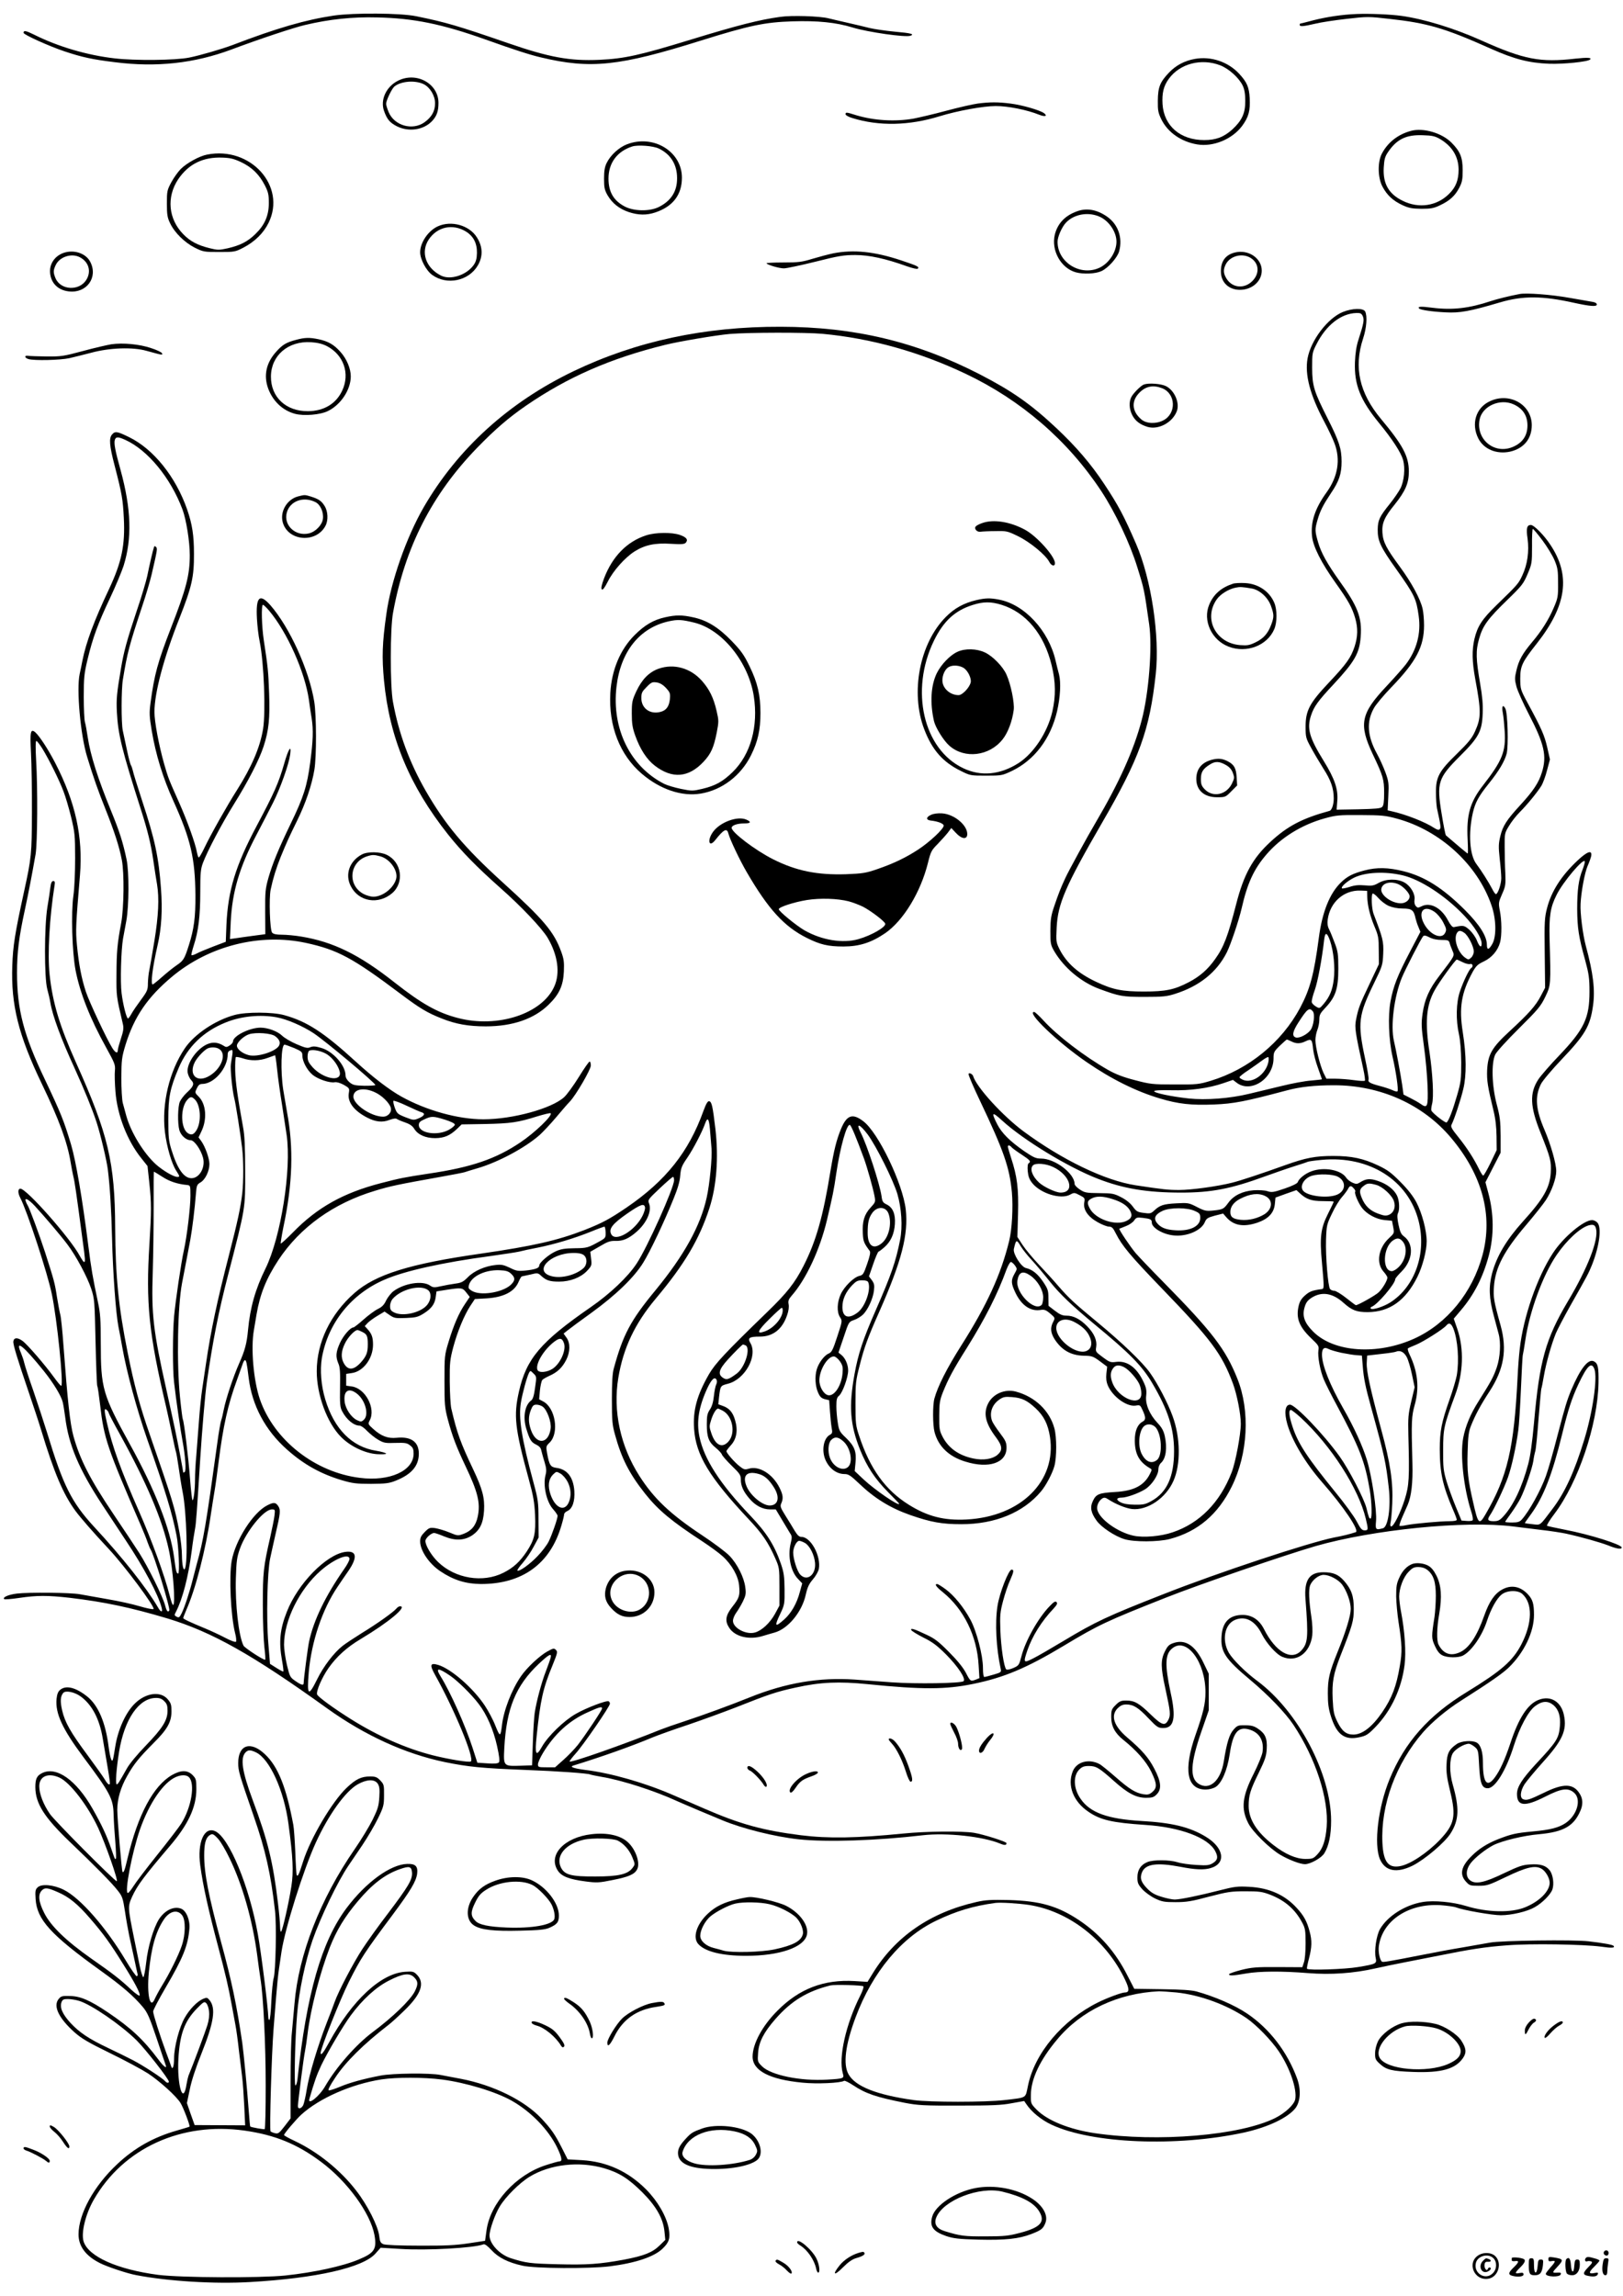 <?xml version="1.0" standalone="no"?>
<!DOCTYPE svg PUBLIC "-//W3C//DTD SVG 20010904//EN"
 "http://www.w3.org/TR/2001/REC-SVG-20010904/DTD/svg10.dtd">
<svg version="1.0" xmlns="http://www.w3.org/2000/svg"
 width="1240pt" height="1754pt" viewBox="0 0 1240 1754"
 preserveAspectRatio="xMidYMid meet">

<g transform="translate(0,1754) scale(0.1,-0.1)"
fill="#000000" stroke="none">
<path d="M2550 17421 c-214 -32 -434 -95 -773 -225 -83 -31 -251 -80 -332 -96
-105 -21 -413 -24 -568 -6 -212 24 -437 91 -616 181 -63 31 -81 35 -81 14 0
-14 200 -104 315 -142 132 -44 210 -61 381 -82 319 -41 609 -9 893 97 210 79
478 168 561 187 185 44 364 63 550 58 282 -6 499 -51 830 -169 215 -77 345
-119 425 -137 378 -90 596 -67 1220 129 375 117 487 140 700 147 192 6 332 -8
459 -47 117 -36 406 -77 442 -63 33 12 6 20 -119 31 -73 7 -160 20 -193 28
-32 8 -106 26 -164 39 -58 13 -125 29 -150 35 -65 17 -283 24 -370 11 -158
-22 -317 -62 -680 -173 -391 -120 -508 -146 -700 -155 -225 -10 -382 18 -700
128 -382 132 -474 159 -700 205 -122 25 -476 27 -630 5z"/>
<path d="M10365 17433 c-109 -4 -228 -22 -331 -48 -52 -14 -96 -25 -99 -25 -3
0 -5 -4 -5 -10 0 -15 29 -12 119 9 44 11 152 27 241 37 155 18 167 18 323 0
293 -32 424 -70 777 -228 177 -79 291 -109 445 -115 109 -4 296 15 313 32 16
15 -19 17 -111 7 -269 -31 -393 -7 -717 138 -209 94 -440 165 -615 189 -81 11
-240 18 -340 14z"/>
<path d="M9129 17090 c-79 -14 -145 -49 -199 -106 -68 -72 -83 -110 -84 -214
-1 -74 3 -92 27 -142 49 -99 150 -170 273 -191 122 -21 268 39 344 141 50 68
63 117 58 212 -5 85 -21 122 -80 186 -85 92 -215 136 -339 114z m194 -49 c66
-26 143 -95 172 -156 13 -28 19 -62 19 -115 1 -95 -25 -150 -99 -219 -65 -58
-124 -81 -215 -81 -182 0 -307 108 -318 274 -5 86 8 139 48 194 84 116 248
159 393 103z"/>
<path d="M3042 16924 c-91 -45 -138 -146 -108 -231 23 -65 44 -90 99 -118 91
-45 204 -28 269 41 35 38 48 74 48 138 0 147 -167 240 -308 170z m197 -28 c48
-25 85 -88 85 -145 0 -60 -26 -106 -82 -146 -92 -64 -228 -25 -272 77 -11 26
-20 55 -20 65 0 25 43 115 63 132 51 42 161 50 226 17z"/>
<path d="M7470 16749 c-36 -5 -144 -29 -240 -55 -96 -26 -209 -52 -250 -60
-142 -25 -302 -15 -439 26 -75 24 -81 24 -81 7 0 -7 24 -21 53 -29 203 -63
433 -58 666 14 137 42 334 78 429 78 94 0 239 -29 333 -67 44 -17 65 -10 35
13 -33 23 -167 62 -256 73 -95 12 -156 12 -250 0z"/>
<path d="M10783 16541 c-100 -26 -179 -87 -225 -174 -34 -64 -32 -184 4 -252
35 -66 80 -108 153 -142 50 -23 74 -27 145 -28 71 0 94 4 140 26 75 35 116 72
148 133 23 44 27 63 27 136 0 98 -19 144 -86 211 -73 73 -213 114 -306 90z
m219 -63 c93 -55 141 -134 142 -233 0 -81 -21 -135 -73 -186 -93 -93 -231
-114 -354 -53 -107 52 -152 131 -145 254 4 64 9 84 34 120 66 97 138 132 265
127 71 -2 93 -7 131 -29z"/>
<path d="M4791 16438 c-61 -23 -127 -83 -156 -143 -15 -30 -20 -61 -20 -120 0
-69 4 -86 27 -127 37 -62 89 -103 162 -128 73 -24 136 -25 202 -3 135 45 204
135 204 266 0 200 -218 332 -419 255z m243 -33 c90 -43 139 -122 139 -225 1
-102 -46 -175 -141 -222 -70 -34 -188 -32 -258 4 -86 45 -125 112 -125 214 0
119 66 208 181 245 43 14 162 5 204 -16z"/>
<path d="M1582 16359 c-58 -11 -155 -64 -201 -110 -21 -21 -53 -66 -72 -101
-32 -60 -34 -68 -34 -163 0 -84 4 -108 24 -149 34 -73 112 -149 189 -188 65
-32 71 -33 187 -33 117 0 122 1 184 33 88 46 155 112 193 190 138 280 -138
587 -470 521z m261 -58 c82 -39 138 -94 180 -176 26 -51 31 -71 31 -135 0 -97
-32 -170 -104 -239 -60 -58 -116 -86 -212 -108 -64 -14 -75 -14 -136 1 -93 23
-149 53 -201 106 -115 117 -130 284 -40 420 79 117 190 172 339 166 60 -2 88
-9 143 -35z"/>
<path d="M8229 15926 c-92 -33 -148 -92 -170 -178 -29 -121 46 -256 160 -288
57 -16 151 -12 196 9 51 23 121 102 135 150 29 104 -7 208 -93 267 -77 53
-154 67 -228 40z m182 -46 c67 -35 119 -115 119 -186 0 -76 -54 -161 -125
-197 -146 -72 -326 37 -325 197 0 37 33 112 63 144 64 69 179 87 268 42z"/>
<path d="M3345 15811 c-73 -33 -135 -124 -135 -198 0 -53 46 -140 92 -173 112
-81 279 -47 349 73 40 69 38 142 -7 213 -57 93 -196 132 -299 85z m214 -39
c58 -36 86 -89 85 -164 -1 -43 -7 -66 -24 -91 -54 -78 -178 -119 -251 -82
-117 59 -157 180 -93 276 65 97 182 122 283 61z"/>
<path d="M485 15608 c-68 -24 -110 -87 -102 -156 8 -77 62 -129 143 -138 135
-16 225 106 164 225 -33 66 -125 97 -205 69z m125 -33 c68 -35 89 -108 50
-172 -54 -88 -197 -81 -236 12 -18 44 -18 59 2 101 30 63 121 92 184 59z"/>
<path d="M6367 15605 c-38 -8 -110 -27 -160 -42 -81 -25 -108 -28 -224 -28
-72 0 -129 -3 -127 -6 8 -13 97 -39 133 -39 20 0 128 23 241 51 178 45 218 51
305 51 106 0 233 -28 394 -86 46 -16 78 -23 83 -18 14 14 -2 21 -130 64 -203
67 -360 83 -515 53z"/>
<path d="M9434 15611 c-72 -18 -108 -68 -106 -148 1 -81 61 -137 145 -137 93
0 167 65 167 147 0 95 -103 164 -206 138z m121 -41 c66 -41 71 -121 11 -179
-62 -60 -153 -50 -196 22 -24 39 -25 68 -5 108 34 65 126 88 190 49z"/>
<path d="M11610 15294 c-80 -15 -171 -38 -220 -54 -165 -55 -292 -70 -445 -51
-90 12 -118 10 -102 -6 12 -11 99 -24 202 -29 108 -6 185 8 415 76 176 52 324
51 570 -4 120 -26 170 -30 170 -12 0 9 -12 17 -32 20 -18 3 -98 17 -178 31
-140 25 -328 39 -380 29z"/>
<path d="M10260 15157 c-116 -47 -245 -216 -270 -355 -22 -124 19 -279 126
-480 31 -58 67 -134 80 -169 47 -124 26 -253 -60 -373 -89 -123 -123 -226
-112 -335 8 -80 71 -205 182 -360 96 -135 124 -185 148 -267 22 -76 20 -142
-5 -218 -28 -84 -61 -131 -197 -275 -147 -156 -177 -213 -177 -335 0 -81 2
-89 41 -160 22 -41 66 -115 96 -163 57 -88 78 -150 78 -227 0 -46 -15 -89 -32
-94 -209 -57 -321 -116 -451 -236 -136 -125 -204 -249 -262 -475 -63 -245 -95
-329 -161 -421 -56 -79 -117 -133 -202 -177 -109 -57 -176 -71 -342 -71 -167
0 -238 14 -365 74 -138 65 -226 143 -280 249 -26 53 -27 59 -22 165 9 183 66
315 344 796 289 498 366 711 413 1140 32 290 -34 727 -150 995 -93 214 -133
291 -245 460 -100 151 -212 282 -363 424 -197 185 -339 284 -587 412 -484 249
-957 362 -1520 363 -583 2 -1106 -111 -1582 -339 -496 -238 -886 -592 -1146
-1040 -132 -229 -251 -567 -285 -815 -32 -224 -35 -330 -18 -510 42 -435 195
-803 489 -1174 106 -133 220 -249 399 -408 159 -140 320 -310 363 -383 77
-132 96 -268 50 -370 -92 -209 -434 -321 -737 -241 -155 40 -277 109 -483 271
-271 214 -470 311 -714 351 -47 8 -114 14 -147 14 -44 0 -65 5 -75 16 -17 20
-25 261 -11 329 18 85 42 163 76 248 52 126 62 147 126 278 65 132 112 271
132 389 17 103 16 414 -1 520 -40 244 -189 570 -336 738 -82 92 -111 63 -102
-103 3 -55 12 -134 21 -175 33 -164 47 -535 26 -668 -23 -141 -87 -289 -200
-468 -74 -116 -200 -339 -249 -442 -19 -40 -38 -72 -42 -72 -4 0 -10 17 -14
38 -12 69 -74 241 -138 385 -79 177 -81 182 -113 292 -40 142 -74 321 -74 397
0 145 71 413 190 713 96 244 113 318 112 495 0 140 -13 225 -52 338 -87 250
-257 462 -444 553 -90 44 -106 47 -129 21 -26 -28 -21 -86 19 -239 56 -216 63
-259 70 -398 11 -210 -16 -338 -113 -545 -113 -239 -175 -405 -203 -545 -6
-33 -16 -79 -21 -102 -26 -118 6 -470 57 -635 50 -164 84 -259 140 -399 68
-171 106 -288 125 -389 19 -98 16 -365 -5 -480 -30 -159 -35 -218 -36 -391 -1
-169 -2 -166 49 -382 7 -30 4 -53 -15 -110 -13 -40 -24 -80 -24 -89 0 -28 -18
-21 -41 15 -42 66 -178 355 -203 432 -33 100 -54 208 -68 355 -11 114 -9 152
23 535 24 292 -34 557 -189 857 -55 106 -118 202 -151 233 -38 33 -43 7 -34
-160 4 -82 8 -285 7 -450 -1 -317 -4 -349 -59 -600 -71 -325 -86 -420 -91
-570 -11 -300 47 -533 226 -905 132 -274 195 -446 220 -600 6 -36 15 -83 20
-105 10 -37 22 -118 70 -480 22 -159 23 -175 12 -175 -4 0 -18 21 -32 46 -71
134 -407 514 -454 514 -20 0 -21 -32 -1 -70 53 -102 209 -578 241 -735 40
-191 91 -690 72 -701 -3 -2 -27 26 -53 62 -67 93 -206 255 -244 282 -38 27
-65 25 -69 -5 -3 -23 31 -134 121 -398 30 -88 72 -214 92 -280 98 -324 168
-489 262 -617 41 -55 136 -164 252 -288 124 -132 358 -447 344 -461 -5 -4 -51
5 -105 21 -53 16 -165 41 -250 55 -84 15 -178 32 -208 37 -69 13 -393 16 -482
5 -64 -8 -110 -28 -96 -42 3 -4 55 0 115 9 135 20 216 20 385 1 262 -31 467
-74 748 -158 340 -103 647 -275 1224 -690 285 -204 592 -344 894 -407 182 -37
283 -47 617 -60 242 -9 481 -26 495 -35 3 -2 47 -11 98 -20 150 -26 392 -104
560 -181 31 -14 111 -48 177 -76 66 -27 145 -60 175 -73 151 -63 398 -125 582
-145 215 -23 598 -10 948 31 182 21 460 -9 592 -64 34 -14 48 -13 48 4 0 11
-177 67 -250 79 -94 14 -361 12 -540 -6 -355 -35 -571 -39 -780 -13 -292 37
-464 84 -740 204 -85 37 -191 83 -235 102 -213 93 -475 169 -673 193 -92 12
-124 24 -90 34 211 65 438 145 605 215 39 16 161 60 270 96 109 37 270 96 358
130 262 104 319 123 468 155 185 41 328 47 547 25 417 -42 596 -41 805 2 235
48 409 121 695 293 263 158 322 186 780 367 252 100 911 326 1142 393 440 126
1141 196 1508 150 41 -5 136 -17 210 -26 74 -8 162 -22 195 -29 122 -27 262
-67 322 -90 63 -26 103 -32 103 -16 0 23 -245 100 -434 136 -70 14 -132 27
-136 30 -5 3 20 44 56 91 183 242 330 681 337 999 2 121 -4 150 -35 166 -43
23 -104 -55 -173 -218 -34 -82 -48 -130 -100 -328 -45 -173 -73 -270 -94 -330
-39 -109 -128 -270 -184 -332 -16 -18 -31 -23 -74 -23 -29 0 -53 2 -53 5 0 3
21 33 46 67 25 35 57 85 71 113 33 65 89 228 98 285 3 25 10 59 15 75 5 17 16
129 25 250 10 121 19 223 21 227 2 3 11 46 19 95 18 104 58 244 92 328 14 33
64 128 110 210 133 235 139 246 167 315 58 148 75 290 38 323 -10 10 -27 17
-38 17 -64 0 -220 -131 -298 -250 -122 -185 -228 -492 -255 -735 -6 -49 -13
-144 -16 -210 -27 -547 -77 -764 -245 -1052 -49 -85 -57 -77 -95 92 -39 169
-47 239 -42 385 3 119 8 155 26 200 33 82 73 157 141 261 111 171 136 319 85
504 -52 186 -57 217 -51 296 10 146 77 274 248 474 61 72 128 156 149 188 44
68 79 165 79 221 0 58 -42 204 -89 314 -68 158 -76 254 -28 351 12 25 83 109
157 187 181 190 219 255 241 412 17 120 2 247 -55 457 -23 86 -44 250 -40 320
4 92 32 241 54 291 11 24 23 58 27 74 9 50 -28 38 -103 -32 -125 -117 -201
-236 -234 -364 -19 -72 -21 -104 -18 -344 l3 -265 -33 -63 c-39 -75 -92 -134
-237 -268 -137 -126 -167 -178 -173 -299 -3 -80 4 -124 49 -310 15 -61 22
-123 23 -195 l1 -105 -47 -98 c-26 -53 -51 -97 -56 -97 -4 0 -18 21 -31 48
-39 80 -93 164 -158 245 -52 64 -61 81 -53 96 20 38 70 188 90 273 25 103 24
255 -4 433 -30 188 -11 301 74 458 27 49 40 61 87 83 61 29 107 83 124 146 14
52 13 168 -2 242 -11 58 -10 64 17 126 27 60 28 72 25 160 -3 52 -5 142 -5
200 -1 103 0 107 33 161 18 31 55 78 82 105 58 58 137 155 167 204 11 20 31
72 42 117 l22 82 -21 93 c-21 92 -45 146 -152 343 -52 97 -53 102 -54 180 0
98 14 127 127 270 228 290 260 519 103 754 -47 72 -125 151 -149 151 -30 0
-37 -25 -25 -104 13 -98 -1 -198 -40 -281 -29 -63 -35 -70 -198 -228 -110
-107 -145 -161 -168 -258 -20 -86 -18 -172 6 -304 46 -248 46 -297 -2 -403
-23 -51 -50 -84 -138 -170 -137 -133 -161 -178 -160 -297 0 -44 4 -98 8 -120
29 -132 31 -149 21 -159 -7 -7 -19 -5 -38 7 -74 49 -223 107 -333 131 l-27 6
5 107 c5 99 3 114 -22 183 -15 41 -45 107 -66 145 -72 132 -80 241 -23 344 14
27 76 101 136 163 189 196 248 309 248 472 0 44 -5 101 -11 126 -17 75 -84
199 -173 320 -104 141 -129 189 -134 261 -5 71 15 119 92 213 84 105 110 165
110 256 -1 115 -45 199 -213 400 -165 198 -209 394 -137 613 27 81 34 173 16
208 -15 27 -98 25 -170 -4z m152 -32 c12 -28 8 -53 -33 -180 -16 -48 -24 -102
-27 -172 -6 -172 41 -289 184 -464 102 -124 168 -226 184 -283 17 -63 8 -160
-20 -216 -13 -25 -49 -78 -81 -118 -80 -99 -92 -126 -93 -197 -1 -86 21 -134
141 -302 140 -197 154 -226 172 -358 19 -133 -15 -260 -98 -370 -21 -27 -88
-103 -149 -168 -196 -208 -212 -289 -104 -518 80 -168 87 -193 87 -296 0 -69
-4 -96 -15 -107 -12 -12 -51 -15 -182 -18 l-166 -3 5 66 c8 90 -20 171 -104
307 -110 178 -130 248 -96 348 22 67 54 111 172 237 161 173 198 237 207 364
11 145 -22 231 -162 425 -93 131 -139 212 -163 294 -25 86 -26 100 -5 172 21
72 42 113 103 205 62 91 81 148 81 241 0 97 -18 154 -105 326 -107 212 -119
251 -120 391 0 111 1 117 34 181 73 145 188 234 304 237 31 1 39 -3 49 -24z
m-4127 -135 c371 -35 738 -137 1092 -305 424 -201 781 -509 1036 -895 109
-166 219 -398 276 -582 54 -173 52 -167 91 -438 25 -173 -3 -526 -57 -730 -60
-230 -174 -481 -350 -780 -60 -101 -213 -380 -235 -430 -33 -71 -51 -117 -81
-205 -27 -78 -31 -104 -32 -195 0 -98 2 -108 29 -155 75 -128 207 -238 345
-289 155 -57 177 -61 346 -61 138 0 170 3 232 23 187 59 320 166 396 317 30
60 92 244 113 335 44 193 93 300 189 412 109 128 268 227 443 276 90 25 110
27 277 26 163 -1 189 -3 280 -28 329 -90 614 -352 720 -661 36 -103 39 -231 9
-291 -27 -50 -44 -55 -44 -11 0 66 -56 154 -169 267 -169 168 -307 255 -468
295 -117 29 -203 31 -298 6 -88 -23 -130 -44 -178 -90 -87 -83 -145 -226 -171
-426 -37 -280 -67 -390 -142 -532 -142 -266 -394 -471 -684 -559 -90 -27 -105
-29 -275 -28 -170 0 -187 2 -304 33 -90 23 -146 45 -205 78 -180 103 -387 261
-493 377 -33 36 -65 66 -72 66 -62 0 178 -230 401 -383 189 -130 378 -224 560
-278 141 -42 238 -53 413 -46 151 6 238 23 554 107 103 28 215 40 364 40 353
0 678 -146 893 -401 239 -284 322 -591 241 -895 -77 -287 -271 -525 -521 -639
-282 -128 -614 -106 -773 53 -67 67 -85 119 -66 185 10 36 23 53 51 72 79 52
163 39 248 -38 64 -57 100 -70 184 -70 166 1 289 88 379 269 40 81 71 200 71
272 0 82 -35 214 -78 297 -25 47 -64 98 -122 156 -70 71 -100 93 -170 126
-114 54 -203 73 -344 73 -135 0 -210 -14 -366 -70 -187 -67 -341 -118 -405
-134 -109 -28 -313 -56 -405 -56 -88 0 -121 4 -334 36 -234 36 -559 193 -855
411 -159 118 -359 336 -386 423 -5 17 -35 30 -35 15 0 -12 38 -100 88 -205
181 -381 225 -507 243 -698 10 -113 1 -285 -21 -372 -63 -257 -170 -490 -367
-800 -110 -174 -178 -309 -204 -403 -14 -52 -13 -203 1 -256 29 -110 110 -188
236 -226 179 -56 314 -10 314 106 0 40 -7 55 -50 112 -28 37 -55 78 -60 92
-23 61 -1 125 55 164 31 21 43 23 98 19 75 -6 114 -25 180 -86 63 -59 94 -122
109 -218 52 -337 -222 -609 -637 -631 -172 -9 -298 23 -442 113 -178 111 -296
274 -379 526 -26 77 -28 95 -28 248 0 153 2 174 32 290 35 138 60 208 152 415
169 383 221 585 200 776 -22 196 -209 587 -324 674 -82 63 -126 48 -170 -57
-36 -88 -54 -161 -82 -328 -55 -340 -109 -532 -205 -720 -66 -130 -127 -207
-277 -352 -325 -315 -396 -392 -444 -473 -93 -161 -125 -278 -115 -420 14
-201 116 -369 418 -691 103 -109 149 -177 201 -295 32 -72 33 -77 33 -219 l0
-145 -34 -63 c-38 -69 -100 -127 -152 -142 -68 -20 -169 34 -169 89 0 16 11
43 25 62 14 19 37 58 51 86 22 46 25 60 18 109 -9 74 -61 178 -121 240 -27 28
-120 98 -208 156 -243 161 -369 280 -480 454 -145 227 -203 495 -161 749 38
228 126 414 286 605 219 261 332 451 410 691 55 170 71 384 46 604 -21 177
-28 209 -48 213 -11 2 -23 -18 -44 -75 -112 -312 -287 -532 -584 -735 -132
-90 -188 -120 -325 -174 -206 -80 -391 -122 -790 -180 -546 -78 -806 -159
-968 -302 -183 -161 -287 -377 -287 -597 0 -180 79 -394 185 -501 71 -72 182
-125 275 -132 39 -2 70 -1 70 4 0 5 -34 15 -76 22 -185 29 -321 166 -389 393
-32 105 -41 224 -26 315 47 267 223 489 479 599 153 67 447 132 807 180 99 14
198 29 220 34 22 6 87 20 145 31 128 26 273 69 403 121 53 22 101 39 105 39 4
0 8 -19 9 -43 1 -40 -1 -44 -40 -66 -95 -53 -100 -55 -197 -56 -75 -1 -106 -6
-145 -24 -52 -23 -125 -86 -125 -108 0 -19 -29 -30 -102 -38 -61 -6 -73 -4
-123 21 -47 22 -64 26 -108 21 -81 -8 -167 -46 -212 -93 -35 -35 -49 -43 -95
-49 -30 -4 -80 -13 -111 -20 -52 -12 -60 -11 -85 6 -59 39 -198 16 -279 -45
-18 -14 -43 -46 -55 -70 -15 -33 -32 -50 -63 -65 -23 -11 -73 -48 -110 -81
-37 -33 -72 -60 -77 -60 -23 0 -76 -61 -102 -117 -32 -71 -35 -105 -13 -158
13 -28 15 -69 13 -183 -2 -126 0 -152 16 -182 33 -64 89 -110 133 -110 11 0
37 -18 58 -41 22 -22 60 -53 85 -67 41 -24 53 -27 131 -24 74 2 89 0 112 -19
22 -16 27 -29 27 -63 0 -131 -183 -214 -410 -185 -343 42 -656 288 -764 599
-49 142 -71 392 -46 531 5 30 14 83 20 119 27 157 74 273 167 415 165 250 421
434 738 529 117 36 171 47 505 107 91 16 172 32 180 35 8 3 53 17 98 30 158
46 364 156 476 255 25 23 81 82 123 132 43 51 91 107 108 124 46 49 157 240
159 273 0 16 -3 30 -9 31 -5 1 -42 -52 -82 -117 -41 -66 -91 -135 -113 -155
-95 -87 -394 -169 -617 -169 -193 0 -437 68 -627 174 -92 51 -218 148 -346
265 -246 225 -375 309 -550 357 -87 24 -289 25 -377 1 -147 -39 -308 -147
-381 -255 -118 -174 -178 -423 -152 -639 14 -113 51 -241 86 -295 28 -44 29
-48 9 -48 -29 0 -110 48 -163 95 -94 85 -192 245 -227 371 -9 32 -21 77 -27
99 -6 22 -11 108 -11 190 1 139 3 158 32 254 66 214 168 364 356 521 282 235
669 333 1020 258 245 -53 359 -114 731 -394 140 -105 199 -141 309 -184 107
-43 205 -60 336 -60 206 0 370 57 481 166 81 79 111 145 116 253 3 73 0 96
-21 153 -55 151 -133 244 -451 532 -291 265 -432 433 -584 696 -124 217 -205
435 -250 680 -22 119 -22 560 1 680 91 500 297 903 642 1259 138 142 240 230
375 323 318 218 644 361 1063 464 105 26 390 74 492 83 144 12 581 13 710 1z
m-5328 -810 c172 -78 346 -289 437 -531 29 -78 56 -246 56 -350 0 -152 -27
-256 -145 -559 -100 -258 -126 -353 -155 -570 -10 -75 -9 -101 9 -210 31 -185
86 -363 166 -539 132 -292 166 -437 168 -721 1 -167 -11 -258 -50 -380 -33
-104 -41 -118 -93 -153 -25 -17 -75 -57 -111 -89 -36 -32 -69 -58 -72 -58 -18
0 -2 129 37 300 30 128 38 270 26 431 -17 239 -47 379 -144 672 -35 108 -68
212 -71 230 -4 17 -11 37 -15 42 -4 6 -18 57 -30 115 -12 58 -27 125 -32 150
-12 56 -12 316 1 390 34 206 48 259 146 555 30 88 62 198 73 245 44 190 46
200 34 212 -8 8 -13 8 -16 -3 -8 -22 -34 -135 -51 -219 -9 -41 -44 -160 -80
-265 -75 -224 -99 -312 -120 -437 -33 -194 -37 -236 -32 -338 9 -171 38 -288
183 -742 52 -162 77 -265 95 -388 10 -69 23 -153 29 -186 17 -105 11 -238 -20
-429 -16 -99 -34 -200 -39 -225 -6 -25 -10 -70 -11 -100 0 -50 -4 -61 -52
-126 -29 -39 -62 -87 -73 -107 -11 -20 -23 -37 -27 -37 -11 0 -38 104 -49 193
-11 84 -4 331 11 417 5 25 16 86 25 135 21 117 22 374 2 470 -27 130 -56 219
-118 370 -101 247 -158 425 -179 565 -7 47 -16 98 -21 114 -5 16 -9 103 -9
193 0 147 3 177 29 286 40 166 79 273 171 467 43 91 89 202 104 247 66 210 59
434 -23 733 -41 147 -51 202 -44 228 7 27 25 27 80 2z m10827 -767 c36 -48 78
-117 93 -153 24 -57 27 -78 27 -175 1 -102 -2 -115 -33 -187 -39 -92 -94 -179
-167 -265 -72 -86 -100 -136 -118 -213 -14 -58 -14 -71 0 -125 9 -33 51 -127
94 -210 119 -228 140 -320 100 -446 -24 -78 -65 -140 -164 -248 -105 -114
-134 -159 -153 -237 -14 -58 -15 -81 -5 -174 7 -58 12 -125 12 -148 0 -44 -26
-122 -41 -122 -5 0 -18 18 -29 41 -26 50 -85 143 -120 189 -52 68 -63 234 -27
392 18 78 44 126 122 223 76 94 121 170 136 228 15 60 8 312 -10 345 -19 35
-29 17 -19 -35 5 -26 11 -88 14 -138 10 -155 -18 -225 -166 -415 -99 -127
-127 -226 -117 -412 3 -59 3 -108 1 -108 -4 0 -92 74 -167 139 -4 4 -19 79
-33 167 -39 236 -27 271 141 439 143 142 168 189 173 325 3 68 -3 132 -19 225
-33 192 -35 254 -8 347 28 98 64 149 218 298 109 106 121 122 152 195 33 78
34 84 34 213 -1 72 2 132 6 132 4 0 37 -39 73 -87z m-9726 -540 c138 -166 271
-465 302 -678 6 -44 15 -107 21 -141 14 -90 11 -172 -11 -339 -24 -180 -50
-263 -150 -469 -93 -193 -137 -300 -169 -411 -23 -82 -26 -105 -25 -261 l1
-170 -91 -12 c-50 -7 -111 -15 -135 -19 l-44 -6 6 134 c11 226 67 416 195 659
42 80 100 192 129 250 55 109 119 289 130 366 11 81 -13 46 -46 -70 -42 -146
-75 -221 -209 -473 -163 -306 -220 -495 -232 -757 l-5 -130 -95 -36 c-52 -20
-110 -44 -128 -54 -19 -10 -36 -15 -39 -12 -3 2 5 35 17 73 36 110 50 225 50
408 0 148 3 177 21 225 35 92 143 297 235 445 111 178 195 342 228 444 40 123
49 214 42 406 -6 167 -9 197 -40 400 -17 111 -21 275 -7 275 5 0 27 -21 49
-47z m-1734 -1052 c50 -82 130 -242 161 -326 15 -38 41 -126 58 -195 28 -117
31 -138 31 -315 0 -109 -5 -230 -13 -285 -19 -133 -10 -431 16 -570 33 -172
111 -371 234 -592 65 -118 71 -132 67 -175 -3 -27 -1 -99 4 -161 14 -180 90
-376 199 -511 l46 -58 14 -129 c16 -151 16 -215 1 -463 -29 -453 -5 -689 128
-1251 11 -47 31 -141 45 -209 14 -68 27 -127 29 -130 2 -3 12 -58 21 -121 9
-63 22 -146 30 -185 31 -152 42 -548 17 -589 -11 -18 -21 30 -22 104 0 41 -9
120 -19 175 -35 189 -50 237 -226 745 -77 220 -121 383 -170 630 -70 347 -93
584 -95 950 -2 502 -53 715 -300 1265 -124 277 -178 455 -201 670 -17 158 -1
434 38 683 4 24 2 32 -10 32 -11 0 -18 -14 -22 -47 -3 -27 -13 -95 -23 -153
-24 -148 -24 -539 -1 -625 9 -33 20 -80 24 -105 16 -97 81 -274 185 -500 73
-161 133 -307 167 -410 30 -91 79 -297 87 -365 16 -129 27 -309 32 -520 6
-262 29 -577 49 -680 8 -38 21 -108 29 -155 34 -193 112 -479 191 -705 139
-395 190 -561 224 -735 16 -79 25 -290 12 -290 -13 0 -17 18 -31 125 -29 217
-145 514 -336 860 -210 382 -224 429 -224 775 0 178 -4 232 -21 310 -41 196
-51 250 -75 440 -45 355 -94 643 -132 770 -53 177 -77 237 -198 492 -163 340
-214 536 -214 818 0 155 15 274 60 480 29 136 53 260 82 425 14 83 17 502 4
718 -5 93 -5 147 2 147 5 0 26 -27 46 -59z m11767 -924 c-30 -74 -41 -154 -41
-302 1 -143 11 -211 61 -390 28 -104 33 -136 33 -240 0 -201 -40 -287 -231
-487 -69 -72 -140 -154 -159 -182 -69 -105 -65 -208 16 -409 77 -193 83 -218
78 -306 -7 -113 -56 -199 -212 -371 -126 -140 -200 -263 -236 -396 -27 -103
-24 -190 14 -329 15 -55 31 -116 36 -135 18 -67 12 -177 -14 -254 -26 -75 -42
-105 -139 -259 -62 -97 -101 -191 -118 -282 -24 -128 3 -378 61 -560 11 -33
16 -63 11 -68 -5 -5 -26 -7 -46 -5 l-39 3 -43 104 c-24 58 -56 146 -71 195
-24 82 -27 106 -26 241 0 162 5 184 92 420 62 167 68 349 17 501 l-28 81 55
65 c101 119 169 253 213 418 40 153 39 316 -4 477 l-22 82 58 113 58 113 0
130 c-1 111 -5 146 -30 240 -37 141 -42 315 -11 380 12 23 88 107 182 200 145
144 165 168 200 240 43 90 43 90 33 445 -4 176 6 240 54 335 49 99 206 284
215 255 2 -6 -6 -34 -17 -63z m-1376 -43 c138 -32 330 -158 472 -308 78 -82
133 -171 133 -214 0 -36 -17 -25 -36 23 -9 25 -35 61 -56 81 -41 36 -45 37
-120 22 -11 -2 -25 14 -45 51 -50 96 -135 142 -202 108 -27 -13 -31 -13 -44 2
-9 10 -13 28 -10 48 7 43 -29 105 -77 132 -54 30 -141 29 -198 -4 -37 -21 -51
-23 -106 -18 -46 4 -77 1 -115 -12 -29 -9 -55 -14 -58 -11 -11 11 40 56 93 82
86 42 236 49 369 18z m-32 -68 c37 -15 87 -69 87 -93 0 -28 -31 -53 -67 -53
-74 0 -161 66 -149 113 10 43 70 58 129 33z m-237 -96 c2 -67 20 -143 56 -229
29 -68 32 -86 32 -181 l1 -105 -71 -150 c-75 -157 -86 -185 -104 -276 -11 -58
-6 -94 56 -376 10 -45 15 -85 12 -88 -3 -4 -41 -2 -83 4 -42 6 -107 11 -144
11 l-67 0 -22 44 c-27 58 -62 197 -62 251 0 23 7 59 15 78 8 20 15 55 15 78 0
37 6 49 48 93 76 81 97 143 97 296 0 111 -3 133 -28 198 -15 40 -34 87 -43
104 -11 22 -14 45 -10 74 18 133 124 226 251 221 l50 -2 1 -45z m164 -70 c29
-12 67 -20 107 -20 69 0 85 -12 98 -75 4 -16 13 -46 22 -66 l15 -37 -80 -153
c-95 -182 -126 -260 -148 -377 -21 -110 -14 -298 16 -427 26 -112 46 -252 37
-261 -3 -4 -21 0 -39 9 -18 8 -62 23 -98 32 -72 19 -91 30 -84 49 3 7 -9 80
-27 162 -58 271 -51 328 69 574 64 131 66 138 70 225 4 93 -2 117 -74 305 -14
38 -19 142 -7 154 4 4 24 -11 43 -33 19 -22 55 -50 80 -61z m351 -46 c21 -15
49 -48 65 -79 24 -46 27 -57 16 -79 -23 -52 -104 -24 -153 52 -63 100 -17 168
72 106z m227 -160 c29 -20 72 -105 72 -142 0 -16 -9 -37 -20 -47 -20 -18 -21
-18 -48 1 -54 40 -87 138 -62 185 13 23 28 24 58 3z m-1026 -61 c27 -80 40
-207 28 -296 -10 -82 -31 -131 -78 -187 -30 -35 -31 -35 -59 -18 -15 9 -30 24
-31 33 -2 10 8 51 23 92 23 65 55 236 72 386 7 60 22 56 45 -10z m852 7 c48 0
55 -3 61 -22 3 -13 13 -39 22 -60 17 -41 21 -33 -100 -192 -78 -101 -113 -181
-128 -287 -11 -77 -10 -103 10 -250 13 -90 25 -228 28 -307 5 -158 -1 -172
-54 -134 -15 11 -51 31 -79 45 l-51 26 -10 73 c-12 81 -47 270 -63 336 -27
114 1 338 60 483 28 67 143 291 162 316 8 10 19 8 49 -7 24 -13 58 -20 93 -20z
m161 -170 c22 -11 47 -17 57 -14 20 6 26 -20 8 -31 -16 -10 -60 -102 -86 -179
-29 -85 -32 -218 -7 -328 10 -48 16 -121 17 -213 0 -128 -2 -149 -31 -250 -34
-118 -65 -199 -81 -209 -9 -6 -107 70 -116 91 -3 6 0 28 5 49 15 51 5 233 -19
394 -36 229 -26 358 38 474 30 57 160 236 170 236 3 0 23 -9 45 -20z m-1145
-375 c18 -21 7 -110 -17 -143 -25 -34 -86 -65 -113 -57 -31 10 -25 45 21 116
66 103 83 116 109 84z m-7916 -46 c78 -14 200 -67 283 -122 94 -63 461 -371
471 -395 1 -4 -36 -6 -83 -6 -75 2 -88 5 -115 27 -19 17 -30 35 -30 52 0 76
-95 184 -185 210 -44 13 -62 14 -83 6 -23 -10 -39 -6 -107 23 -44 19 -93 48
-110 65 -34 33 -108 61 -164 61 -84 0 -211 -63 -211 -106 0 -7 -11 -21 -25
-30 -22 -14 -28 -15 -47 -2 -35 22 -71 29 -107 18 -87 -25 -180 -152 -167
-225 4 -20 16 -45 27 -56 26 -26 19 -47 -32 -94 -23 -21 -47 -53 -55 -71 -16
-39 -18 -163 -4 -216 12 -42 52 -78 87 -78 27 0 77 -70 94 -133 20 -74 -27
-157 -88 -157 -58 0 -108 70 -154 220 -20 65 -23 95 -23 230 0 171 13 236 79
392 69 163 190 280 360 348 118 48 264 62 389 39z m-12 -144 c31 -23 41 -45
32 -68 -17 -46 -166 -95 -234 -77 -49 13 -90 46 -90 72 0 26 53 75 94 88 53
16 167 8 198 -15z m7764 -40 c38 -19 68 -19 111 2 43 20 48 14 56 -66 4 -32
20 -95 37 -140 16 -45 30 -84 30 -85 0 -2 -37 -6 -82 -10 -46 -3 -148 -22
-228 -42 -80 -19 -190 -46 -245 -59 -148 -36 -332 -50 -463 -36 -136 15 -267
43 -264 56 1 6 50 9 130 7 146 -4 285 15 399 54 l73 25 26 -20 c109 -86 283
28 284 184 0 46 3 53 47 96 27 26 51 47 54 48 4 0 20 -6 35 -14z m-7618 -51
c57 -25 62 -30 62 -57 0 -44 36 -112 78 -147 41 -34 131 -64 169 -57 15 3 42
-5 70 -20 43 -25 44 -27 38 -63 -12 -68 40 -136 142 -188 62 -32 115 -38 168
-17 30 11 50 14 58 7 7 -5 35 -17 62 -26 35 -12 56 -26 70 -49 28 -45 86 -71
160 -71 69 1 112 19 166 70 l36 35 179 3 c196 4 251 12 397 58 54 16 101 28
104 24 17 -16 -120 -148 -232 -223 -187 -126 -374 -190 -700 -238 -190 -29
-215 -34 -366 -73 -286 -74 -486 -186 -671 -376 -48 -49 -90 -87 -93 -85 -2 3
7 59 20 125 71 332 79 607 28 878 -8 45 -21 122 -29 171 -22 145 -16 345 10
345 6 0 39 -12 74 -26z m-577 -5 c64 -34 25 -149 -69 -206 -96 -59 -164 5
-113 105 20 38 75 95 101 105 25 9 60 8 81 -4z m104 -46 c-3 -21 -8 -53 -11
-71 -6 -36 11 -205 26 -262 11 -41 47 -271 60 -380 11 -94 11 -253 1 -345 -13
-111 -35 -213 -101 -470 -92 -357 -139 -579 -176 -830 -8 -55 -21 -143 -29
-195 -8 -52 -19 -162 -25 -245 -6 -82 -15 -200 -20 -261 -6 -60 -10 -142 -10
-181 0 -81 -10 -163 -19 -163 -4 0 -12 73 -19 163 -12 161 -46 439 -55 454 -3
5 -13 83 -22 173 -26 260 -18 691 16 870 19 98 47 243 63 330 16 89 34 238 43
353 5 62 8 69 35 85 36 20 68 87 68 140 0 43 -32 133 -62 175 l-21 29 21 44
c46 94 37 210 -20 267 -30 30 -30 31 -14 64 11 24 22 33 40 33 92 0 196 121
196 229 0 17 11 28 33 30 4 1 5 -16 2 -36z m727 1 c45 -31 85 -89 94 -133 16
-80 -127 -53 -209 38 -29 33 -37 49 -37 80 0 22 6 42 13 45 28 13 99 -3 139
-30z m-385 -111 c6 -60 23 -182 38 -273 14 -91 30 -194 35 -230 38 -263 -44
-780 -161 -1019 -78 -158 -118 -299 -134 -471 -9 -100 -24 -157 -68 -255 -46
-105 -100 -267 -117 -351 -6 -32 -15 -70 -20 -84 -5 -14 -19 -92 -30 -175 -87
-630 -106 -743 -156 -920 -7 -27 -21 -79 -30 -115 -23 -94 -64 -219 -86 -263
-16 -32 -21 -36 -38 -27 -19 10 -19 13 -5 39 51 100 94 266 120 466 8 66 20
141 25 166 8 42 14 124 40 539 13 207 38 500 50 580 47 326 90 540 161 815
136 527 133 507 132 800 0 183 -4 273 -16 335 -41 227 -58 343 -60 432 -1 53
1 99 5 103 3 3 27 -1 52 -9 61 -21 129 -20 191 3 28 10 52 19 56 20 3 0 10
-47 16 -106z m7573 52 c-21 -93 -122 -163 -192 -134 -15 6 -28 15 -28 20 0 5
30 30 68 54 37 25 84 59 106 75 21 16 42 27 46 25 4 -3 4 -21 0 -40z m-6825
-229 c51 -23 108 -78 120 -116 11 -34 -19 -70 -58 -70 -90 0 -227 92 -227 153
0 57 79 74 165 33z m-1376 -55 c44 -44 51 -169 13 -233 -21 -35 -39 -42 -67
-24 -56 37 -58 197 -3 256 23 25 33 25 57 1z m1734 -98 c28 -9 19 -27 -23 -45
-38 -16 -42 -16 -103 8 -58 23 -64 28 -80 70 -9 25 -14 50 -12 55 3 4 49 -12
103 -38 53 -25 105 -48 115 -50z m4435 -64 c162 -148 504 -356 729 -443 195
-76 376 -106 638 -106 230 0 379 29 634 122 75 27 178 63 229 79 51 16 97 31
102 34 5 3 53 10 108 15 363 34 663 -155 741 -469 61 -244 -28 -499 -217 -620
-52 -33 -137 -60 -149 -47 -4 5 -1 11 7 14 43 15 180 176 180 211 0 6 22 32
49 59 87 87 95 211 17 268 -21 15 -30 35 -41 88 -10 46 -11 74 -5 87 15 27 12
97 -6 135 -23 48 -77 90 -146 113 -61 21 -92 18 -139 -12 -21 -13 -29 -13 -56
-1 -18 8 -40 25 -48 38 -39 60 -170 84 -265 49 -48 -17 -96 -56 -105 -83 -3
-10 -41 -29 -100 -49 -85 -29 -99 -31 -132 -20 -21 7 -64 9 -104 7 -86 -7
-153 -39 -194 -95 -36 -49 -41 -52 -117 -60 -52 -5 -65 -3 -123 27 -62 32 -68
33 -158 28 -97 -5 -125 -14 -169 -55 -24 -23 -32 -25 -80 -18 -47 6 -56 11
-83 48 -19 26 -52 53 -90 72 -54 28 -67 30 -166 31 -100 1 -111 3 -148 27 -23
15 -41 34 -41 43 0 80 -150 194 -256 194 -40 0 -57 8 -128 56 -111 77 -172
138 -207 206 -48 94 -40 100 39 27z m-4258 8 c47 -15 75 -29 75 -38 0 -7 -20
-25 -45 -39 -88 -49 -230 -27 -230 36 0 20 9 29 43 44 54 25 66 25 157 -3z
m2024 -72 c3 -41 9 -108 12 -147 6 -70 -14 -274 -37 -377 -48 -216 -171 -439
-391 -707 -191 -231 -248 -339 -319 -599 -10 -34 -14 -109 -14 -235 0 -164 3
-195 24 -270 50 -182 109 -297 230 -450 99 -125 201 -210 437 -364 58 -38 128
-89 155 -114 69 -62 120 -152 126 -224 7 -75 2 -94 -52 -162 -53 -68 -58 -110
-22 -163 45 -67 154 -92 258 -59 24 7 63 19 86 25 103 28 210 157 239 289 13
58 25 83 55 118 21 24 41 60 45 79 18 98 -61 245 -133 245 -17 0 -30 12 -51
46 -15 26 -47 78 -71 116 -38 61 -42 72 -32 94 17 38 14 65 -14 121 -52 104
-156 168 -234 144 -31 -9 -38 -7 -72 20 -38 30 -99 100 -99 114 0 4 15 24 34
45 44 48 55 115 32 192 -17 60 -45 92 -95 109 l-33 12 6 59 c10 82 10 83 68
98 130 33 229 213 171 311 -23 39 -9 49 73 49 100 0 172 57 208 165 11 30 15
63 11 82 -5 26 0 38 23 65 111 126 216 352 270 578 43 182 53 229 71 355 30
202 80 380 104 372 10 -3 50 -99 108 -257 25 -69 67 -219 80 -284 9 -48 8 -49
-30 -91 -48 -52 -64 -106 -59 -196 3 -62 8 -74 53 -135 7 -10 1 -39 -20 -99
-26 -76 -32 -85 -58 -91 -43 -9 -116 -81 -143 -139 -29 -62 -32 -138 -6 -177
18 -28 18 -29 -21 -147 -34 -105 -43 -121 -67 -131 -33 -14 -76 -72 -90 -121
-16 -53 -11 -130 10 -176 14 -33 26 -44 52 -51 l33 -8 6 -85 c3 -46 9 -103 13
-126 7 -36 5 -43 -13 -53 -48 -25 -65 -116 -36 -188 29 -69 86 -112 148 -112
29 0 46 -11 108 -70 122 -117 242 -190 396 -244 156 -54 240 -69 388 -69 258
0 474 89 609 251 38 45 87 138 102 194 18 68 18 218 0 286 -36 136 -149 243
-295 282 -83 22 -174 -17 -211 -90 -39 -76 -21 -153 59 -259 50 -67 53 -99 11
-135 -39 -32 -108 -43 -184 -27 -110 23 -188 78 -234 165 -24 47 -27 61 -26
161 0 95 4 119 27 178 42 104 78 173 186 344 137 220 233 408 301 596 12 31
27 57 33 57 7 0 20 -12 31 -26 18 -26 18 -27 -3 -64 -28 -50 -27 -73 7 -145
47 -98 117 -145 195 -131 26 4 39 -1 71 -28 38 -33 38 -33 22 -64 -23 -45 -20
-82 12 -133 55 -84 125 -123 223 -125 61 -1 70 -4 122 -42 l56 -42 -6 -52 c-4
-36 0 -65 10 -89 36 -87 146 -167 214 -156 33 6 35 4 53 -36 25 -54 25 -74 -1
-87 -39 -22 -59 -70 -59 -145 1 -102 33 -162 115 -210 17 -10 17 -12 0 -45
-44 -88 -123 -129 -265 -137 -122 -7 -145 -16 -169 -66 -25 -51 -17 -92 28
-154 36 -50 139 -118 211 -140 73 -23 261 -22 348 1 214 57 367 187 473 401
124 251 141 578 43 823 -90 226 -192 359 -569 742 -90 91 -182 188 -206 215
-42 49 -133 185 -127 189 2 1 24 10 50 20 25 9 54 29 63 43 16 23 21 25 66 20
59 -7 69 -12 69 -36 0 -40 85 -90 166 -98 101 -11 212 37 239 101 12 29 22 35
77 50 l63 16 25 -29 c56 -63 130 -76 236 -41 84 29 127 74 134 142 l5 50 80
29 80 28 25 -23 c50 -47 90 -61 177 -61 46 0 83 -2 83 -4 0 -3 -20 -46 -45
-95 -55 -110 -63 -177 -45 -371 17 -190 17 -199 0 -202 -75 -10 -95 -18 -130
-49 -29 -26 -41 -47 -49 -84 -20 -91 6 -156 97 -243 56 -53 60 -60 55 -91 -7
-47 13 -157 42 -225 13 -31 56 -117 96 -191 179 -333 217 -433 255 -655 15
-94 18 -215 5 -215 -10 0 -13 7 -31 80 -18 72 -135 297 -204 393 -120 168
-339 397 -380 397 -38 0 -46 -61 -20 -151 38 -129 140 -298 264 -440 165 -188
290 -373 258 -383 -49 -16 -94 -27 -167 -41 -193 -39 -880 -266 -1301 -432
-431 -169 -520 -211 -760 -355 -97 -58 -203 -120 -238 -137 -73 -37 -75 -33
-42 64 38 109 107 220 199 317 27 29 32 41 23 50 -9 9 -21 2 -54 -33 -86 -89
-184 -263 -214 -381 -18 -68 -20 -71 -63 -90 -26 -11 -48 -15 -53 -10 -18 18
-40 168 -45 297 -4 116 -2 140 21 227 14 53 38 125 55 161 27 61 29 77 10 77
-23 0 -93 -180 -108 -278 -20 -129 -10 -323 25 -482 5 -23 1 -26 -55 -42 -33
-10 -65 -18 -71 -18 -6 0 -10 28 -10 70 0 94 -49 282 -96 368 -50 93 -124 184
-189 232 -30 22 -59 40 -65 40 -22 0 -8 -21 43 -62 161 -130 262 -336 274
-560 l6 -97 -27 -11 c-41 -15 -42 -15 -77 53 -22 41 -66 95 -129 158 -77 78
-109 103 -170 131 -97 46 -124 54 -118 37 2 -7 44 -33 93 -58 71 -35 106 -62
174 -130 90 -91 152 -184 133 -203 -17 -17 -366 -22 -547 -9 -88 7 -216 16
-284 21 -268 19 -528 -25 -801 -135 -159 -64 -351 -134 -505 -185 -71 -23
-150 -51 -175 -61 -278 -112 -687 -256 -698 -245 -2 3 18 30 45 60 57 62 263
361 263 382 0 7 -4 15 -9 18 -15 10 -174 -51 -252 -96 -90 -51 -214 -171 -259
-252 -45 -80 -55 -59 -40 82 29 278 48 364 123 545 36 89 39 100 24 114 -14
14 -20 13 -65 -12 -58 -32 -157 -124 -202 -190 -71 -103 -132 -260 -145 -375
-11 -89 -15 -89 -49 -5 -17 45 -54 114 -81 155 -89 135 -258 282 -357 312 -62
18 -67 1 -23 -78 147 -263 300 -632 273 -659 -10 -10 -166 15 -293 47 -203 52
-415 145 -624 276 -131 82 -250 169 -258 188 -9 24 37 131 87 202 62 88 140
159 248 223 215 129 358 249 298 249 -7 0 -20 -8 -27 -17 -23 -28 -150 -118
-265 -188 -59 -37 -126 -81 -147 -98 -66 -52 -146 -157 -194 -255 -67 -136
-79 -126 -64 54 21 235 103 480 221 654 20 30 58 86 84 123 70 104 61 155 -28
142 -145 -22 -360 -242 -444 -456 -53 -133 -63 -230 -37 -374 8 -43 12 -81 10
-83 -2 -3 -26 10 -53 27 l-49 31 -13 158 c-16 190 -8 544 14 647 8 39 27 122
41 185 38 163 40 186 21 215 -20 30 -35 31 -84 6 -109 -55 -244 -268 -272
-425 -21 -123 -7 -417 26 -550 9 -32 11 -63 7 -67 -5 -5 -43 9 -84 31 -42 22
-109 53 -150 70 -121 50 -169 73 -169 80 0 4 11 32 24 63 70 157 147 455 186
722 11 72 24 157 30 190 6 33 19 130 30 215 35 278 71 440 141 630 17 47 36
100 42 118 5 17 14 32 18 32 11 0 15 -22 29 -135 26 -212 127 -401 293 -548
128 -114 258 -186 418 -234 82 -24 110 -28 224 -28 112 1 138 4 188 24 121 48
177 113 177 207 0 90 -59 132 -169 121 -67 -7 -118 12 -180 68 -40 36 -40 38
-26 65 48 92 -34 245 -137 259 l-43 6 0 45 0 45 41 6 c89 11 164 111 164 217
0 56 -9 83 -43 120 l-20 22 21 23 c11 12 45 37 75 55 l55 33 38 -26 c36 -25
46 -26 125 -23 75 3 92 7 134 33 61 38 87 73 94 127 l6 43 75 12 c116 18 124
17 153 -21 l26 -33 -35 -52 c-48 -71 -87 -161 -126 -289 -32 -105 -32 -111
-32 -302 0 -180 2 -203 26 -295 35 -129 63 -203 133 -351 96 -201 117 -285 95
-389 -14 -68 -47 -108 -106 -131 -45 -17 -46 -17 -111 10 -36 15 -85 29 -109
33 -40 5 -46 3 -79 -30 -27 -27 -35 -43 -35 -71 0 -71 69 -172 155 -229 100
-67 193 -96 308 -97 317 -1 531 154 616 446 12 39 21 78 21 86 0 8 11 20 26
26 38 18 57 74 52 154 -8 104 -54 164 -136 175 -46 6 -55 20 -72 111 -9 52 -9
55 20 83 74 74 43 266 -51 314 l-30 16 6 67 c4 37 12 73 18 80 5 7 30 21 56
33 59 26 97 62 127 121 31 61 32 129 2 170 l-22 31 30 24 c16 13 98 74 183
135 185 134 326 270 395 382 53 85 160 310 233 491 31 76 47 130 50 175 5 57
11 74 54 136 47 69 115 200 137 264 18 49 29 35 36 -45z m1206 -42 c66 -90
194 -347 226 -453 32 -110 41 -249 21 -350 -33 -168 -67 -266 -186 -538 -99
-226 -134 -333 -162 -487 -45 -246 -35 -386 42 -579 53 -131 114 -223 215
-325 46 -46 84 -86 84 -88 0 -22 -188 107 -272 186 l-68 64 6 62 c9 86 -7 128
-72 191 -49 46 -54 56 -63 115 -6 35 -11 93 -11 127 0 52 4 67 20 80 27 22 70
141 70 193 0 45 -22 96 -53 120 l-21 17 40 118 c39 117 39 117 79 131 22 7 52
26 67 40 38 36 78 123 85 184 5 42 2 55 -16 80 l-22 29 32 93 c17 50 36 94 41
96 6 2 26 17 45 34 49 43 75 101 80 177 5 78 -16 127 -64 150 -27 13 -33 22
-38 63 -14 95 -111 392 -159 485 -40 78 -8 68 54 -15z m1099 -97 c7 -8 41 -33
77 -56 65 -43 73 -53 53 -66 -7 -4 -10 -27 -7 -60 4 -41 12 -63 35 -92 64 -79
217 -126 288 -88 31 17 34 17 74 -4 39 -20 41 -23 35 -55 -10 -54 27 -109 102
-151 33 -19 73 -34 87 -34 21 0 31 -9 52 -52 48 -95 111 -170 345 -413 385
-398 465 -506 550 -734 31 -85 60 -233 60 -307 0 -80 -40 -294 -70 -371 -89
-230 -245 -389 -451 -458 -90 -31 -223 -42 -298 -26 -119 25 -259 125 -277
197 -8 30 10 70 38 88 14 8 24 7 45 -7 57 -37 133 -68 181 -74 117 -13 259 82
317 214 57 127 54 332 -6 495 -36 100 -115 251 -174 333 -57 80 -216 232 -400
384 -179 148 -218 184 -298 276 -33 39 -100 112 -148 163 -48 51 -105 119
-127 153 l-39 60 5 177 c5 193 -6 285 -54 430 -13 41 -24 78 -24 83 0 14 16
11 29 -5z m316 -150 c132 -61 172 -196 58 -196 -37 0 -130 44 -166 78 -51 48
-71 104 -45 130 20 20 99 14 153 -12z m-6805 -75 c55 -36 116 -56 190 -63 24
-3 25 -5 25 -83 0 -88 -27 -312 -50 -415 -21 -93 -64 -387 -75 -505 -11 -126
-12 -406 0 -505 13 -117 49 -367 65 -450 21 -114 29 -226 16 -234 -6 -4 -11
-6 -11 -4 0 2 -11 65 -25 139 -25 132 -43 218 -104 494 -100 446 -115 576
-104 895 4 135 7 363 7 508 -1 144 0 262 2 262 2 0 31 -18 64 -39z m8980 1
c66 -33 64 -109 -5 -138 -69 -29 -216 -13 -256 27 -34 34 3 100 65 118 55 16
158 12 196 -7z m-5070 -27 c0 -58 -204 -513 -286 -637 -67 -102 -203 -231
-352 -334 -382 -264 -490 -392 -547 -643 -42 -186 -32 -279 75 -671 35 -127
43 -176 48 -272 6 -144 -5 -190 -64 -280 -52 -78 -102 -124 -178 -162 -157
-79 -367 -45 -499 82 -50 48 -97 126 -97 161 0 21 44 61 67 61 7 0 40 -11 73
-25 84 -35 152 -34 213 4 62 40 89 94 95 191 6 98 -12 166 -83 316 -97 204
-123 276 -167 464 -6 25 -11 117 -12 205 -1 146 2 169 27 265 33 122 84 244
131 316 l34 51 89 5 c129 8 212 50 244 124 10 24 22 44 26 44 4 1 34 7 65 14
56 14 58 13 84 -11 37 -34 65 -43 135 -43 85 0 165 31 213 81 37 40 38 43 32
94 l-6 53 73 42 c60 36 80 42 119 41 57 -2 101 17 162 70 77 68 117 158 95
215 -11 28 -9 31 82 117 51 48 96 87 101 87 4 0 8 -11 8 -25z m5364 -36 c49
-13 122 -80 136 -125 15 -45 -1 -88 -39 -104 -23 -9 -38 -7 -84 10 -60 22 -98
59 -122 117 -21 50 -19 69 11 92 30 24 43 25 98 10z m-171 -27 c10 -10 14 -21
11 -25 -9 -9 23 -86 52 -124 37 -48 109 -87 174 -93 l55 -5 9 -47 c9 -48 9
-48 -32 -86 -81 -75 -100 -190 -42 -255 17 -19 30 -40 30 -46 0 -22 -38 -86
-67 -113 -24 -23 -157 -98 -174 -98 -3 0 -36 25 -74 55 -38 30 -79 55 -91 55
-12 0 -26 6 -32 13 -16 19 -35 250 -31 378 4 110 6 117 46 200 22 48 57 104
76 125 19 22 39 49 46 62 14 27 23 28 44 4z m-677 -58 c61 -29 58 -98 -5 -139
-52 -32 -120 -49 -181 -43 -60 6 -80 21 -80 60 0 40 26 75 74 100 77 40 140
47 192 22z m-1168 -23 c72 -22 117 -52 137 -91 18 -35 11 -56 -26 -75 -82 -43
-241 11 -284 96 -21 40 -19 56 13 73 37 21 89 20 160 -3z m-8232 -53 c74 -80
199 -227 249 -294 66 -87 152 -248 182 -339 25 -77 26 -91 33 -407 4 -179 10
-330 13 -335 4 -6 13 -71 22 -146 29 -254 55 -329 312 -922 19 -44 42 -100 50
-125 9 -25 19 -49 23 -55 24 -33 153 -452 143 -467 -10 -17 -20 -6 -32 40 -18
67 -128 290 -197 399 -33 51 -121 184 -196 295 -179 266 -257 418 -307 598
-26 95 -45 272 -76 690 -8 113 -19 221 -25 240 -5 19 -16 79 -25 133 -16 105
-21 124 -91 342 -45 138 -120 340 -134 360 -4 6 -10 18 -13 28 -12 33 20 17
69 -35z m4662 -11 c2 -10 -6 -37 -18 -62 -57 -117 -211 -208 -241 -141 -19 40
11 78 123 156 103 71 130 80 136 47z m1861 -49 c27 -76 1 -183 -54 -226 -63
-50 -106 -17 -106 80 0 78 8 114 34 151 38 55 106 52 126 -5z m2339 22 c38
-17 42 -23 42 -54 0 -63 -76 -101 -188 -94 -76 4 -116 21 -145 59 -25 35 -10
64 46 90 58 26 186 26 245 -1z m3066 -136 c21 -83 -63 -300 -216 -556 -170
-287 -216 -452 -258 -927 -14 -152 -28 -255 -45 -317 -47 -176 -113 -314 -188
-396 -29 -32 -41 -38 -76 -38 -44 0 -51 11 -27 46 30 43 108 207 137 289 29
82 62 233 79 360 5 33 14 173 20 312 6 139 12 258 15 265 2 7 11 58 19 113 32
217 133 493 237 646 78 115 181 210 247 229 36 9 49 3 56 -26z m-1475 -100
c37 -47 23 -136 -31 -191 -17 -18 -42 -33 -54 -33 -75 0 -69 180 8 234 32 23
54 20 77 -10z m-2919 -36 c14 -23 52 -71 86 -107 33 -36 95 -110 137 -163 76
-95 168 -182 338 -323 271 -223 364 -318 442 -450 121 -205 167 -348 167 -520
0 -195 -55 -316 -173 -381 -45 -25 -62 -29 -127 -28 -50 0 -86 7 -108 18 -37
19 -34 36 7 36 39 0 130 33 180 64 51 32 101 108 101 151 0 19 8 39 20 50 38
34 49 113 29 206 -9 39 -22 64 -55 99 -62 66 -95 145 -87 208 4 40 1 60 -19
103 -51 111 -124 166 -209 156 -44 -6 -52 -3 -104 36 -54 40 -56 42 -50 78 8
49 -15 103 -68 157 -53 55 -105 82 -158 82 -32 0 -51 8 -90 38 l-48 37 -1 61
c0 55 -4 68 -40 122 -41 61 -82 94 -132 106 -36 8 -100 109 -92 145 17 75 20
76 54 19z m-3342 -64 c30 -21 30 -73 0 -101 -58 -52 -168 -81 -242 -62 -145
36 -17 176 164 178 35 1 64 -5 78 -15z m-553 -144 c31 -29 32 -49 3 -79 -53
-58 -214 -90 -290 -58 -21 9 -38 23 -38 31 0 75 114 138 237 133 49 -2 68 -8
88 -27z m3966 -13 c55 -37 99 -111 99 -166 0 -26 -5 -52 -12 -59 -54 -54 -200
93 -185 186 11 66 41 78 98 39z m-1237 -53 c22 -57 -25 -189 -83 -231 -70 -52
-115 -35 -115 43 0 59 25 114 74 166 31 32 43 38 77 38 28 0 43 -5 47 -16z
m-3361 -61 c24 -23 21 -71 -8 -109 -47 -61 -188 -94 -255 -59 -24 12 -30 22
-30 48 0 17 8 41 18 53 64 77 220 115 275 67z m2707 -153 c0 -57 -69 -137
-139 -161 -65 -23 -54 5 36 94 48 48 91 87 96 87 4 0 7 -9 7 -20z m2223 -86
c58 -29 97 -64 118 -106 28 -55 20 -101 -21 -118 -77 -32 -230 86 -230 176 0
59 64 82 133 48z m2901 -53 c34 -86 45 -243 26 -357 -6 -32 -31 -117 -56 -187
-60 -170 -74 -239 -74 -377 0 -177 23 -281 101 -462 16 -36 29 -71 29 -77 0
-7 -22 -11 -52 -11 -73 0 -273 -18 -332 -30 -27 -6 -51 -8 -54 -5 -3 2 7 33
22 67 15 35 34 77 41 93 28 65 40 169 36 315 -9 326 -7 360 18 450 36 130 23
253 -40 384 -11 22 -16 43 -12 46 5 4 32 16 62 28 56 23 208 119 231 147 21
25 37 17 54 -24z m-8335 -26 c35 -17 41 -32 41 -95 0 -61 -10 -88 -51 -135
-57 -64 -102 -66 -134 -5 -21 41 -19 87 9 145 22 48 75 105 97 105 6 0 23 -7
38 -15z m1540 -86 c18 -52 -27 -154 -86 -194 -44 -29 -107 -34 -117 -9 -17 45
49 155 130 216 41 31 59 28 73 -13z m-3975 -211 c73 -91 133 -189 145 -238 5
-19 13 -71 19 -115 26 -212 105 -399 284 -671 40 -61 121 -183 179 -271 139
-208 249 -415 274 -515 10 -38 -7 -35 -29 5 -86 147 -269 379 -488 615 -172
187 -236 315 -358 717 -24 77 -71 221 -105 320 -35 99 -66 196 -70 215 -4 19
-16 54 -26 78 -45 104 20 52 175 -140z m5360 196 c45 -17 -1 -169 -66 -217
-61 -45 -77 -50 -104 -32 -42 27 -32 64 37 140 51 56 108 113 116 115 1 0 8
-3 17 -6z m4556 -58 c41 -8 93 -17 115 -18 l40 -3 7 -85 c7 -89 21 -157 62
-305 105 -380 114 -422 137 -625 16 -144 -6 -294 -45 -304 -55 -15 -59 -11
-53 54 8 76 -32 347 -70 469 -32 104 -98 249 -180 392 -103 180 -163 332 -163
411 0 47 16 61 49 44 14 -8 60 -21 101 -30z m497 -31 c12 -22 30 -83 41 -136
l20 -96 -26 -109 c-23 -97 -25 -125 -22 -254 9 -335 6 -386 -28 -495 -33 -103
-84 -205 -103 -205 -7 0 -9 10 -5 28 4 15 10 81 13 147 7 163 -14 307 -84 564
-86 318 -114 449 -111 511 l3 55 103 12 c57 6 109 14 115 17 33 14 62 0 84
-39z m-4329 -35 c20 -30 23 -44 19 -91 -8 -92 -61 -174 -108 -167 -34 5 -69
62 -69 114 0 82 67 189 114 182 11 -2 31 -19 44 -38z m2171 -44 c37 -19 99
-90 117 -132 8 -18 14 -49 14 -69 0 -108 -180 -37 -223 88 -17 49 -13 81 11
110 18 21 44 22 81 3z m3592 -13 c26 -66 -12 -329 -78 -543 -74 -242 -147
-401 -241 -525 -102 -135 -89 -125 -154 -118 -32 3 -58 7 -58 9 0 2 21 32 46
66 96 131 163 303 239 613 46 188 74 274 124 381 67 142 100 174 122 117z
m-8093 -143 c-8 -61 -17 -89 -30 -98 -48 -35 -64 -126 -38 -213 27 -88 38
-106 76 -124 23 -11 36 -25 39 -43 4 -15 14 -55 25 -89 15 -50 16 -70 8 -100
-21 -78 7 -206 58 -262 19 -21 34 -44 34 -50 0 -22 -43 -146 -68 -196 -13 -27
-52 -78 -86 -113 -59 -62 -141 -120 -153 -109 -3 3 15 30 41 59 25 29 63 84
83 123 l38 70 -1 140 c0 130 -3 150 -38 280 -92 340 -116 497 -96 613 12 72
46 195 62 226 10 18 11 17 34 -6 24 -23 24 -25 12 -108z m1388 56 c3 -8 1 -23
-5 -34 -5 -10 -13 -50 -17 -87 -5 -47 -15 -80 -31 -103 -19 -29 -23 -47 -23
-114 0 -96 15 -135 69 -178 22 -18 43 -41 46 -50 3 -10 37 -49 75 -86 63 -61
70 -72 70 -107 0 -48 20 -92 67 -146 44 -52 100 -81 156 -81 l44 0 46 -77 c26
-43 54 -90 63 -105 16 -23 16 -32 4 -81 -22 -96 1 -210 56 -267 l33 -35 -18
-65 c-23 -89 -67 -164 -120 -211 -71 -63 -77 -54 -28 47 31 66 32 74 31 184
-1 98 -5 127 -28 195 -50 144 -110 238 -236 370 -230 241 -351 430 -386 599
-24 117 -6 228 60 372 34 72 59 93 72 60z m-2750 -101 c65 -50 95 -162 54
-200 -19 -17 -23 -17 -53 -3 -44 21 -88 87 -94 141 -10 83 30 110 93 62z
m1420 -100 c33 -23 68 -118 61 -167 -16 -121 -111 -127 -151 -10 -20 58 -20
101 0 152 13 33 21 40 43 40 15 0 36 -7 47 -15z m-3316 -47 c0 -5 39 -80 87
-166 202 -366 322 -647 372 -877 33 -149 54 -425 33 -425 -5 0 -16 33 -26 73
-38 151 -140 430 -234 642 -139 316 -203 491 -246 680 -21 91 -21 112 -1 95 8
-7 15 -17 15 -22z m4690 17 c78 -40 103 -175 44 -238 -48 -52 -99 -26 -129 64
-17 49 -17 55 -1 105 15 47 38 84 52 84 3 0 18 -7 34 -15z m4417 -53 c233
-215 443 -542 498 -774 20 -83 19 -88 -9 -88 -21 0 -31 12 -61 69 -20 38 -93
138 -162 222 -214 263 -286 372 -328 501 -27 81 -32 128 -12 128 6 -1 40 -27
74 -58z m-1109 -74 c48 -52 56 -214 12 -250 -41 -33 -86 -16 -118 47 -29 58
-22 166 14 206 23 26 66 24 92 -3z m-2385 -108 c53 -46 75 -153 40 -192 -38
-42 -115 -7 -142 65 -18 47 -14 114 9 137 28 28 54 25 93 -10z m-2106 -310
c26 -52 29 -107 9 -155 -32 -76 -104 -46 -140 59 -22 65 -16 117 20 153 25 24
25 24 57 6 18 -11 41 -38 54 -63z m1462 60 c42 -12 75 -41 112 -99 50 -77 36
-141 -31 -141 -55 0 -147 76 -176 146 -35 84 3 121 95 94z m-3702 -317 c-3
-27 -18 -100 -32 -163 -53 -231 -57 -272 -57 -520 0 -129 6 -275 12 -324 6
-49 9 -91 6 -94 -8 -7 -158 90 -166 108 -37 76 -64 315 -58 515 4 130 8 160
31 225 47 132 183 300 244 300 25 0 25 -2 20 -47z m4054 -210 c36 -22 71 -91
76 -152 8 -91 -62 -145 -114 -88 -23 25 -53 119 -53 167 0 40 26 90 46 90 9 0
29 -8 45 -17z m-3481 -122 c0 -10 -18 -45 -41 -77 -144 -207 -233 -391 -268
-555 -9 -42 -41 -285 -41 -316 0 -20 -18 -15 -63 16 -41 28 -43 33 -65 123
-12 52 -22 121 -22 154 0 186 117 423 280 566 103 90 220 138 220 89z m1537
-753 c-3 -13 -19 -59 -36 -103 -33 -83 -73 -233 -86 -320 -4 -27 -11 -129 -14
-225 l-6 -175 -87 -3 c-133 -4 -132 -5 -125 137 16 299 87 474 262 640 79 74
101 86 92 49z m-767 -139 c57 -39 164 -144 218 -216 60 -77 112 -197 139 -318
18 -81 22 -119 15 -127 -7 -9 -33 -12 -88 -8 l-77 5 -37 115 c-56 172 -168
423 -244 545 -41 67 -20 68 74 4z m1160 -249 c0 -14 -130 -208 -186 -280 -24
-30 -73 -81 -108 -112 l-65 -58 -65 0 c-62 0 -66 1 -66 23 0 13 17 51 38 86
88 145 201 249 344 312 88 40 108 45 108 29z"/>
<path d="M7506 13545 c-21 -7 -43 -18 -50 -25 -17 -17 7 -46 35 -42 13 2 65 5
114 5 87 2 93 0 175 -40 90 -44 209 -142 236 -194 16 -32 44 -39 44 -11 0 52
-138 206 -228 255 -114 62 -241 82 -326 52z"/>
<path d="M4938 13451 c-147 -47 -259 -161 -323 -329 -19 -51 -24 -77 -17 -84
7 -7 21 11 46 60 41 82 130 182 203 229 79 50 157 67 279 59 83 -5 104 -3 114
9 19 23 5 41 -46 59 -63 21 -183 20 -256 -3z"/>
<path d="M7460 12956 c-95 -22 -168 -62 -234 -129 -200 -201 -272 -577 -165
-857 60 -158 142 -251 278 -318 74 -37 77 -37 195 -37 118 0 123 1 197 36 172
83 295 244 345 455 25 108 31 220 15 283 -6 20 -17 67 -26 104 -53 231 -239
431 -434 467 -67 13 -101 12 -171 -4z m192 -36 c187 -58 326 -225 383 -463 31
-127 32 -234 5 -353 -37 -159 -142 -318 -258 -393 -141 -90 -288 -104 -423
-39 -305 145 -408 594 -224 973 73 150 160 231 297 274 81 26 140 26 220 1z"/>
<path d="M7315 12561 c-56 -25 -125 -97 -158 -164 -45 -93 -53 -226 -21 -366
12 -50 74 -150 118 -188 116 -102 305 -79 406 49 41 51 74 140 85 225 7 53
-22 196 -55 269 -26 61 -106 143 -165 170 -63 30 -152 32 -210 5z m49 -124
c32 -22 60 -81 52 -111 -10 -40 -64 -96 -92 -96 -66 0 -124 53 -124 113 0 42
21 87 49 102 30 17 82 13 115 -8z"/>
<path d="M5083 12825 c-88 -19 -157 -59 -233 -135 -111 -110 -177 -267 -187
-444 -14 -252 73 -474 241 -617 141 -120 306 -175 450 -151 162 27 307 137
384 293 52 104 72 193 72 322 0 138 -22 232 -83 357 -43 89 -65 119 -138 195
-101 104 -189 158 -296 180 -82 18 -129 18 -210 0z m221 -41 c213 -52 414
-300 455 -561 36 -231 -24 -446 -161 -580 -76 -74 -132 -105 -233 -129 -73
-17 -79 -17 -163 0 -48 10 -105 27 -127 38 -260 132 -402 421 -365 741 31 270
177 452 400 501 69 15 99 13 194 -10z"/>
<path d="M5032 12432 c-73 -26 -127 -81 -170 -172 -32 -69 -35 -82 -35 -170 0
-77 5 -109 26 -168 37 -105 88 -183 150 -231 133 -102 258 -92 372 30 57 61
78 108 101 223 16 84 16 92 -1 165 -23 100 -54 164 -111 229 -87 99 -215 135
-332 94z m57 -148 c30 -33 33 -40 29 -85 -6 -56 -28 -86 -72 -97 -79 -21 -146
27 -146 105 0 40 5 50 40 85 36 37 44 40 78 35 25 -4 48 -18 71 -43z"/>
<path d="M7112 11315 c-38 -17 -38 -39 -1 -43 55 -6 99 -23 99 -39 0 -25 -108
-126 -197 -184 -94 -61 -185 -105 -313 -149 -85 -29 -110 -33 -236 -38 -220
-7 -380 25 -557 114 -137 69 -317 206 -317 240 0 19 41 34 96 34 51 0 57 12
14 30 -68 28 -199 -21 -252 -94 -47 -65 -32 -124 16 -64 66 84 90 95 101 51
11 -44 85 -200 139 -293 166 -286 288 -419 461 -505 102 -51 162 -65 279 -65
121 0 212 29 318 101 139 95 272 313 328 539 21 84 26 95 74 143 28 29 63 68
78 87 l26 35 35 -37 c45 -49 87 -53 87 -9 0 69 -100 152 -193 158 -32 2 -65
-2 -85 -12z m-628 -660 c31 -8 80 -27 109 -41 58 -30 163 -109 170 -129 10
-24 -103 -90 -205 -119 -119 -34 -279 -8 -411 67 -64 37 -197 146 -197 162 0
16 116 54 215 70 102 16 233 12 319 -10z"/>
<path d="M4770 5540 c-70 -13 -121 -61 -141 -132 -15 -58 -4 -103 38 -149 47
-52 86 -71 143 -71 107 0 190 82 190 189 0 108 -110 185 -230 163z m110 -38
c101 -51 106 -198 9 -256 -69 -41 -178 -6 -213 69 -57 119 83 248 204 187z"/>
<path d="M2262 14944 c-76 -20 -104 -37 -153 -92 -76 -85 -96 -181 -60 -280
36 -97 111 -168 205 -193 67 -18 193 -8 251 21 99 48 175 163 175 265 0 59
-31 134 -79 187 -50 56 -93 81 -169 97 -68 14 -104 13 -170 -5z m234 -47 c130
-67 180 -211 118 -342 -47 -100 -140 -155 -261 -156 -168 -1 -284 107 -283
265 1 161 132 273 306 262 49 -3 86 -12 120 -29z"/>
<path d="M850 14910 c-30 -5 -127 -27 -215 -51 -149 -40 -168 -43 -280 -42
-66 1 -129 3 -140 5 -31 5 -28 -16 3 -25 45 -13 243 -8 312 7 36 8 110 27 165
41 142 39 320 45 425 15 124 -34 123 -34 118 -19 -2 8 -40 26 -84 40 -88 30
-215 42 -304 29z"/>
<path d="M8740 14603 c-23 -8 -80 -65 -96 -95 -20 -38 -17 -92 6 -138 23 -45
59 -73 118 -91 83 -24 190 33 223 120 24 62 -17 158 -82 191 -37 19 -132 26
-169 13z m140 -29 c104 -42 109 -193 8 -245 -56 -29 -129 -26 -168 7 -75 64
-79 145 -8 211 47 44 102 53 168 27z"/>
<path d="M11383 14475 c-107 -49 -145 -173 -88 -285 42 -82 140 -122 242 -100
105 24 166 98 166 202 0 157 -169 254 -320 183z m182 -24 c70 -32 105 -86 105
-161 0 -75 -35 -129 -105 -161 -142 -66 -290 51 -261 205 20 104 156 165 261
117z"/>
<path d="M2277 13748 c-84 -22 -139 -115 -117 -197 39 -146 256 -163 327 -27
22 42 19 110 -7 151 -24 39 -45 53 -105 72 -46 14 -47 14 -98 1z m134 -44 c37
-19 63 -77 56 -128 -6 -47 -58 -100 -109 -111 -102 -23 -193 64 -167 159 24
89 128 127 220 80z"/>
<path d="M9420 13081 c-89 -29 -148 -80 -181 -159 -52 -121 18 -273 149 -322
137 -52 295 9 348 135 22 51 22 148 0 200 -37 88 -123 146 -224 151 -37 2 -78
0 -92 -5z m141 -36 c60 -9 124 -66 148 -130 25 -68 26 -86 4 -145 -25 -68 -59
-107 -119 -136 -47 -23 -63 -26 -119 -22 -186 15 -282 200 -180 348 28 41 91
80 145 91 34 7 50 6 121 -6z"/>
<path d="M9257 11736 c-77 -21 -117 -71 -117 -146 0 -87 60 -140 159 -140 62
0 65 1 108 45 l45 45 -4 64 c-4 69 -20 96 -68 121 -42 21 -73 24 -123 11z
m108 -39 c27 -15 44 -34 54 -60 13 -36 13 -42 -7 -83 -42 -86 -146 -108 -208
-43 -24 25 -29 39 -29 79 0 52 16 78 70 111 39 25 71 24 120 -4z"/>
<path d="M2765 11013 c-95 -50 -131 -153 -85 -242 60 -119 210 -144 316 -54
95 82 73 238 -41 293 -51 25 -147 26 -190 3z m140 -14 c74 -20 137 -109 122
-171 -18 -71 -103 -138 -175 -138 -18 0 -50 9 -72 20 -129 66 -112 248 28 290
38 12 51 11 97 -1z"/>
<path d="M10790 5593 c-40 -15 -75 -51 -98 -102 -22 -47 -25 -69 -25 -146 1
-49 9 -137 18 -195 27 -174 29 -227 10 -335 -26 -156 -60 -245 -135 -355 -77
-112 -152 -170 -220 -170 -54 0 -86 25 -121 95 -28 57 -32 77 -37 174 -6 133
5 193 59 332 94 239 102 269 102 359 1 97 -18 150 -74 214 -43 49 -83 66 -158
66 -108 0 -148 -60 -137 -204 23 -295 19 -339 -33 -395 -75 -80 -196 -10 -284
165 -35 69 -90 107 -160 108 -102 1 -157 -53 -164 -161 -9 -120 26 -174 221
-337 137 -115 269 -252 329 -343 169 -255 270 -564 253 -778 -8 -103 -30 -167
-71 -210 -30 -32 -37 -35 -91 -35 -71 0 -154 36 -243 105 -128 98 -191 197
-191 300 0 81 12 121 78 255 47 97 57 125 60 181 5 80 -12 118 -67 154 -29 20
-51 26 -97 26 -54 1 -61 -1 -89 -33 -32 -35 -52 -98 -75 -243 -24 -149 -110
-225 -194 -170 -66 44 -61 155 20 390 l59 170 0 140 0 140 -38 79 c-64 136
-140 187 -232 155 -33 -11 -45 -23 -65 -64 -33 -65 -32 -124 4 -285 39 -179
41 -201 22 -238 -25 -49 -49 -41 -135 42 -89 87 -124 106 -187 106 -39 0 -51
-5 -80 -34 -31 -31 -34 -39 -34 -92 0 -70 28 -123 92 -174 101 -81 175 -165
213 -242 45 -93 47 -123 10 -156 -24 -20 -35 -23 -68 -18 -61 10 -108 39 -214
132 -54 47 -109 92 -123 99 -82 43 -175 17 -204 -56 -43 -108 4 -230 119 -308
93 -64 182 -84 435 -101 268 -17 482 -98 535 -201 23 -44 19 -67 -17 -90 -29
-18 -44 -20 -128 -15 -52 3 -117 12 -144 21 -61 19 -186 20 -230 1 -51 -21
-76 -60 -76 -117 0 -42 5 -54 38 -91 20 -22 64 -54 97 -70 53 -25 71 -28 157
-28 82 0 122 6 255 42 143 37 169 41 278 41 106 0 128 -3 189 -26 115 -45 192
-112 247 -217 21 -40 24 -58 24 -155 0 -64 -5 -125 -13 -146 l-12 -36 -188 1
c-165 1 -198 -2 -279 -22 -51 -13 -93 -28 -93 -33 0 -13 32 -11 130 6 103 18
275 19 473 3 175 -14 348 -2 516 36 58 13 158 34 221 46 63 12 180 35 260 51
242 49 358 67 522 79 181 15 586 8 721 -10 81 -12 110 -10 94 7 -9 8 -78 21
-192 34 -112 13 -666 6 -750 -10 -33 -6 -125 -22 -205 -36 -80 -13 -226 -40
-325 -60 -245 -48 -287 -55 -296 -50 -17 11 -31 78 -24 122 29 194 229 325
471 310 50 -4 103 -11 118 -17 58 -22 276 -60 343 -60 81 0 201 28 258 61 59
33 123 98 136 137 14 43 4 113 -21 145 -29 37 -71 50 -148 45 -58 -3 -85 -12
-201 -67 -153 -74 -219 -87 -261 -53 -33 27 -31 80 5 128 33 44 115 108 174
139 68 34 232 74 351 84 186 17 265 62 315 180 20 46 19 90 -5 128 -48 80
-123 83 -273 9 -108 -52 -130 -60 -157 -51 -30 9 -26 62 8 116 16 24 78 99
139 167 151 167 186 245 162 360 -21 104 -102 153 -194 117 -82 -31 -152 -138
-215 -330 -42 -126 -79 -208 -119 -262 -59 -81 -91 -43 -91 110 0 85 -17 139
-48 156 -36 19 -116 13 -152 -11 -59 -41 -75 -71 -78 -156 -3 -61 3 -104 28
-207 46 -190 33 -250 -78 -368 -97 -101 -227 -188 -305 -202 -90 -17 -128 33
-135 177 -14 289 103 607 310 845 69 79 181 173 292 243 226 144 315 206 364
253 117 114 192 271 192 401 0 86 -10 119 -48 159 -58 61 -128 73 -197 34 -57
-32 -97 -91 -135 -198 -56 -159 -117 -250 -188 -281 -70 -31 -125 -11 -161 59
-16 31 -14 127 5 235 22 130 16 218 -21 292 -21 41 -40 64 -65 77 -33 18 -89
24 -120 12z m115 -45 c47 -37 65 -91 65 -198 0 -52 -5 -124 -10 -160 -24 -153
-24 -164 3 -223 17 -38 35 -61 56 -71 37 -20 123 -21 159 -2 65 34 146 151
183 265 30 91 74 171 112 201 41 33 123 35 157 5 81 -72 78 -223 -7 -387 -66
-126 -152 -201 -416 -363 -292 -178 -474 -383 -590 -665 -88 -214 -122 -498
-74 -612 40 -92 128 -109 250 -49 93 47 247 177 291 248 63 101 67 190 15 372
-26 90 -25 196 1 239 20 32 86 71 122 72 9 0 30 -11 45 -24 27 -23 28 -28 34
-145 7 -135 21 -171 66 -171 56 0 140 136 199 325 44 139 110 263 162 302 54
41 98 43 141 8 39 -34 55 -84 49 -159 -8 -95 -23 -119 -182 -289 -108 -117
-146 -177 -146 -231 0 -94 60 -99 214 -21 125 64 176 71 222 31 58 -49 25
-170 -63 -231 -53 -36 -119 -53 -253 -65 -130 -12 -164 -20 -269 -61 -82 -33
-144 -73 -197 -126 -81 -80 -94 -140 -45 -195 28 -31 33 -33 98 -33 63 0 77 4
208 67 160 77 224 91 273 63 32 -19 62 -72 62 -108 -2 -65 -78 -141 -187 -186
-106 -44 -290 -40 -450 9 -104 32 -248 45 -333 31 -134 -22 -267 -106 -326
-206 -28 -48 -46 -167 -33 -223 9 -42 2 -45 -136 -68 -101 -17 -376 -26 -389
-13 -3 2 4 38 15 79 22 86 24 136 5 205 -20 77 -44 122 -99 181 -91 100 -211
153 -362 161 -90 5 -113 2 -223 -26 -160 -41 -306 -71 -347 -71 -18 0 -64 9
-101 21 -53 16 -78 31 -110 64 -47 48 -57 80 -38 125 27 62 114 74 292 40 113
-22 180 -25 231 -10 122 35 103 156 -37 240 -122 74 -258 107 -492 120 -256
15 -391 63 -463 168 -56 79 -60 177 -10 226 20 20 36 26 72 26 56 0 79 -14
191 -114 106 -95 171 -129 246 -129 46 0 60 4 81 26 40 40 35 96 -18 197 -43
83 -93 141 -207 238 -103 88 -128 167 -73 223 22 21 39 29 66 29 54 0 93 -24
170 -106 66 -69 74 -74 113 -74 82 0 99 77 56 270 -46 215 -43 296 14 340 109
86 253 -107 252 -338 0 -87 -17 -157 -75 -322 -95 -270 -68 -420 77 -420 25 0
56 8 75 19 47 30 89 126 108 250 24 164 62 213 145 191 81 -22 119 -84 106
-174 -4 -25 -34 -98 -66 -162 -90 -177 -100 -269 -43 -381 32 -64 163 -193
244 -241 66 -39 153 -72 189 -72 42 0 127 48 148 83 35 57 52 139 52 249 0
357 -252 836 -563 1067 -92 68 -187 163 -218 215 -56 98 -33 219 47 252 79 33
154 -6 205 -109 36 -71 111 -155 156 -173 109 -46 212 28 229 164 3 29 1 90
-6 135 -20 130 -23 216 -10 248 18 42 66 79 103 79 44 0 111 -35 141 -74 35
-47 66 -133 66 -186 0 -51 -37 -173 -99 -325 -65 -161 -76 -209 -76 -320 0
-78 5 -117 24 -177 44 -139 105 -184 219 -158 50 11 65 20 122 79 118 122 198
291 221 471 13 98 2 258 -27 410 -8 41 -14 93 -14 114 0 63 31 147 71 188 30
32 43 38 76 38 26 0 50 -8 68 -22z"/>
<path d="M460 4632 c-16 -13 -24 -32 -28 -70 -10 -111 44 -228 205 -444 205
-274 228 -317 231 -438 1 -47 7 -141 13 -209 5 -68 8 -126 4 -129 -7 -7 -6 -8
-34 73 -35 102 -74 186 -144 309 -125 220 -278 327 -387 271 -39 -20 -50 -44
-50 -107 1 -125 68 -230 264 -418 193 -184 320 -313 365 -371 35 -44 40 -57
56 -161 9 -62 24 -144 32 -183 8 -38 25 -117 38 -175 12 -58 24 -111 26 -119
2 -7 0 -15 -6 -17 -5 -2 -44 53 -85 122 -152 254 -348 477 -474 539 -77 38
-167 46 -197 19 -19 -17 -21 -28 -17 -90 10 -158 115 -273 499 -549 159 -114
250 -192 321 -277 35 -42 51 -79 104 -236 34 -103 66 -195 69 -204 14 -36 -14
-16 -55 40 -115 153 -209 241 -387 361 -136 91 -209 123 -289 124 -59 2 -68
-1 -86 -23 -44 -54 1 -147 122 -255 52 -46 106 -78 270 -158 113 -55 243 -125
290 -155 91 -60 218 -175 249 -226 21 -33 75 -175 69 -181 -2 -2 -46 -15 -98
-30 -178 -51 -322 -132 -454 -256 -178 -166 -296 -380 -296 -537 0 -91 55
-165 165 -220 56 -28 209 -79 275 -91 245 -47 599 -69 871 -53 505 29 863 110
958 218 l39 44 151 -9 c205 -13 561 7 635 35 10 4 31 -12 61 -44 52 -57 127
-95 237 -119 94 -22 512 -24 666 -5 198 25 341 73 405 136 50 48 59 79 46 154
-18 94 -84 208 -173 298 -138 138 -301 212 -490 223 l-109 6 -46 91 c-51 100
-80 142 -155 222 -130 138 -365 254 -613 302 -59 11 -131 25 -158 30 -80 16
-368 13 -458 -5 -131 -25 -239 -55 -311 -86 -39 -16 -76 -28 -83 -27 -10 2 6
34 48 97 79 120 215 255 408 404 20 15 75 65 122 111 128 124 157 209 93 273
-23 23 -31 25 -89 21 -184 -12 -404 -216 -581 -540 -43 -79 -64 -105 -64 -79
0 34 150 411 215 541 92 183 118 223 336 515 136 183 178 253 186 312 7 57
-13 77 -75 75 -128 -3 -316 -140 -464 -337 -191 -254 -306 -655 -375 -1307 -3
-27 -10 -48 -16 -48 -11 0 -3 358 13 545 14 175 63 405 118 565 61 175 193
450 275 570 17 25 64 95 105 155 41 61 95 153 120 205 43 88 46 101 46 177 1
77 -1 83 -28 112 -25 26 -37 31 -78 31 -68 0 -109 -20 -180 -87 -111 -106
-277 -386 -333 -565 -31 -99 -42 -120 -49 -98 -2 8 -7 87 -10 175 -4 88 -10
180 -15 205 -54 289 -117 446 -216 539 -110 105 -205 74 -205 -66 0 -61 7 -84
119 -408 89 -256 130 -438 162 -720 13 -107 5 -465 -10 -515 -6 -19 -14 -99
-18 -177 -3 -79 -10 -143 -15 -143 -4 0 -8 8 -8 18 -1 70 -54 495 -80 637 -65
366 -220 739 -326 787 -84 38 -138 -86 -114 -262 21 -156 63 -343 138 -625 53
-198 80 -314 102 -438 10 -56 23 -127 29 -157 6 -30 18 -116 26 -190 9 -74 20
-166 25 -205 5 -38 12 -137 16 -220 l7 -150 -193 1 -193 1 -30 84 -29 84 22
105 c13 66 47 169 91 278 93 233 110 342 60 403 -17 21 -21 22 -50 10 -44 -19
-102 -78 -139 -143 -42 -72 -82 -225 -82 -310 0 -64 -12 -96 -23 -60 -3 9 -19
55 -37 102 -49 133 -100 293 -100 315 0 10 42 91 94 180 134 228 172 322 183
452 6 66 -24 138 -63 153 -56 22 -126 -13 -170 -81 -41 -66 -84 -209 -97 -329
-7 -61 -17 -112 -22 -113 -5 -1 -18 39 -28 88 -10 50 -29 144 -43 210 -48 237
-48 242 -15 316 40 87 89 153 289 388 140 164 202 297 202 434 0 73 -2 80 -29
108 -39 39 -88 39 -157 0 -142 -82 -260 -302 -339 -634 -22 -94 -30 -115 -39
-106 -6 6 -40 406 -40 474 0 83 26 172 75 258 51 91 90 139 201 251 107 106
138 162 138 244 0 49 -4 63 -28 91 -54 65 -167 51 -251 -31 -71 -69 -131 -202
-151 -333 -7 -44 -14 -86 -17 -94 -8 -30 -21 7 -33 94 -23 187 -80 319 -164
386 -87 69 -161 88 -206 51z m154 -49 c87 -62 146 -171 171 -323 64 -375 60
-350 46 -350 -5 0 -19 17 -31 38 -12 20 -71 103 -130 183 -130 175 -174 252
-195 343 -16 69 -14 108 8 134 17 21 84 8 131 -25z m641 -38 c20 -19 25 -34
25 -73 0 -73 -38 -133 -165 -265 -64 -66 -125 -139 -145 -175 -63 -112 -70
-122 -78 -122 -12 0 -3 119 18 250 41 250 152 410 283 410 27 0 45 -7 62 -25z
m701 -391 c104 -50 214 -290 248 -547 34 -251 40 -365 22 -477 -19 -123 -66
-331 -78 -345 -4 -5 -8 11 -8 35 0 25 -7 106 -16 180 -38 318 -77 478 -193
789 -82 220 -97 323 -54 366 19 19 37 19 79 -1z m-1501 -193 c80 -37 215 -212
295 -384 55 -119 156 -407 142 -407 -17 1 -476 462 -511 514 -50 73 -81 153
-81 211 0 77 68 106 155 66z m988 4 c50 -49 20 -231 -59 -356 -15 -24 -96
-130 -181 -236 -84 -105 -167 -214 -184 -242 -18 -28 -36 -51 -42 -51 -28 0
32 312 93 487 71 201 178 357 274 399 41 18 81 17 99 -1z m1443 -50 c13 -20
16 -42 12 -103 -4 -67 -11 -90 -51 -172 -26 -52 -87 -153 -137 -225 -264 -382
-429 -806 -460 -1180 -6 -71 -15 -171 -20 -222 -6 -50 -10 -218 -10 -373 l0
-282 -46 -60 c-41 -53 -49 -59 -73 -53 -14 3 -30 10 -34 14 -9 9 8 590 23 781
32 406 29 380 61 593 28 181 167 624 262 832 97 212 225 391 320 445 69 39
129 41 153 5z m-1219 -422 c19 -21 58 -87 87 -148 99 -203 176 -476 211 -740
8 -66 20 -147 25 -180 22 -131 40 -500 40 -816 0 -180 -3 -330 -8 -333 -6 -3
-100 13 -110 20 -2 1 -7 57 -12 125 -11 153 -38 434 -49 514 -42 287 -83 482
-162 770 -95 351 -129 523 -129 662 0 87 11 130 37 151 25 18 32 16 70 -25z
m1481 -258 c3 -53 -27 -104 -185 -313 -70 -91 -157 -213 -195 -271 -69 -106
-182 -321 -211 -403 -8 -23 -36 -97 -62 -163 -69 -178 -133 -393 -151 -503 -8
-53 -21 -108 -27 -122 -15 -30 -43 -34 -41 -5 4 56 45 376 54 415 5 25 14 86
20 135 23 190 95 466 170 660 52 131 112 231 214 352 109 130 208 206 321 245
74 26 89 21 93 -27z m-2703 -150 c83 -36 150 -91 243 -199 102 -118 152 -187
254 -351 88 -140 131 -222 125 -238 -2 -6 -30 13 -63 43 -86 81 -142 124 -308
240 -192 135 -309 248 -359 349 -43 85 -48 140 -17 171 23 23 44 21 125 -15z
m947 -176 c27 -36 26 -146 -3 -231 -24 -72 -93 -212 -152 -307 -22 -36 -46
-81 -54 -99 -36 -86 -62 30 -46 201 19 190 52 308 112 400 44 69 107 85 143
36z m1773 -474 c30 -30 31 -53 4 -107 -34 -67 -168 -196 -322 -311 -127 -95
-278 -267 -362 -412 -45 -79 -137 -152 -121 -97 39 135 55 180 91 257 48 100
168 303 225 380 90 122 192 215 290 265 109 56 159 62 195 25z m-2561 -179
c94 -28 322 -185 441 -303 66 -66 245 -294 245 -314 0 -13 -16 -11 -29 4 -18
22 -170 121 -246 160 -38 20 -122 61 -185 91 -152 72 -223 120 -292 194 -61
67 -83 117 -68 158 8 20 16 24 48 24 21 0 60 -6 86 -14z m993 -80 c4 -29 -1
-67 -12 -104 -14 -46 -106 -294 -145 -388 -4 -12 -11 -41 -15 -66 -25 -164
-73 -10 -62 197 11 186 46 284 139 380 53 54 59 58 74 43 9 -9 19 -37 21 -62z
m1780 -521 c184 -24 413 -94 533 -162 148 -84 281 -222 347 -358 36 -76 41
-105 18 -105 -8 0 -55 -13 -104 -29 -229 -73 -426 -290 -454 -499 l-11 -79
-125 -19 c-99 -15 -179 -19 -376 -18 -157 0 -260 5 -276 11 -22 10 -27 20 -32
65 -9 74 -90 235 -176 345 -121 157 -294 296 -470 379 -45 21 -81 41 -81 45 0
11 91 118 131 155 138 126 383 234 614 270 113 17 323 17 462 -1z m-1509 -390
c232 -33 402 -102 585 -239 201 -149 377 -392 408 -559 19 -107 0 -137 -121
-187 -121 -51 -342 -99 -560 -122 -195 -20 -798 -17 -972 5 -311 41 -531 139
-569 254 -21 65 14 210 78 321 226 393 669 595 1151 527z m2749 -288 c112 -33
183 -77 289 -182 108 -108 162 -203 171 -304 l6 -61 -44 -43 c-54 -53 -119
-79 -272 -108 -185 -34 -281 -41 -507 -35 -209 5 -241 9 -360 47 -84 28 -160
110 -160 173 0 43 41 160 78 221 45 75 153 182 229 228 157 95 378 120 570 64z"/>
<path d="M7260 4371 c0 -5 14 -35 30 -66 17 -31 30 -69 30 -84 0 -36 17 -61
29 -43 9 15 -17 120 -42 170 -16 29 -47 45 -47 23z"/>
<path d="M7543 4268 c-41 -45 -63 -79 -63 -100 0 -30 29 -20 43 15 8 17 26 46
40 63 48 57 30 75 -20 22z"/>
<path d="M6790 4253 c0 -4 11 -18 24 -32 35 -37 79 -125 107 -214 13 -43 29
-77 36 -77 20 0 16 30 -17 121 -30 83 -63 143 -103 187 -19 21 -47 30 -47 15z"/>
<path d="M5710 4036 c0 -8 9 -17 19 -21 19 -6 87 -75 107 -111 7 -10 15 -16
19 -12 14 14 -17 67 -66 113 -48 45 -79 57 -79 31z"/>
<path d="M6160 3989 c-74 -33 -146 -117 -122 -141 6 -6 21 6 41 36 34 50 53
63 120 87 25 8 47 21 49 27 6 18 -38 14 -88 -9z"/>
<path d="M4520 3529 c-211 -24 -337 -161 -257 -280 29 -43 88 -65 212 -81 85
-11 103 -10 206 11 122 24 167 43 187 82 25 47 -10 150 -70 206 -57 53 -158
76 -278 62z m200 -49 c46 -23 89 -72 111 -127 22 -54 22 -54 2 -81 -36 -49
-107 -66 -283 -66 -186 -1 -237 12 -265 70 -41 87 34 179 175 211 66 15 226
11 260 -7z"/>
<path d="M3785 3174 c-82 -29 -128 -63 -171 -126 -57 -84 -53 -179 9 -217 53
-33 152 -44 350 -39 144 3 190 8 222 21 62 27 75 44 75 95 0 93 -94 216 -205
268 -71 34 -183 33 -280 -2z m283 -33 c42 -21 122 -103 145 -147 20 -39 30
-89 22 -113 -14 -45 -173 -73 -365 -65 -139 6 -207 21 -236 49 -39 39 -40 68
-4 141 26 53 42 72 85 99 100 65 264 81 353 36z"/>
<path d="M5630 3031 c-98 -22 -164 -54 -223 -110 -85 -80 -117 -181 -72 -231
52 -58 180 -90 365 -90 257 0 444 65 465 161 16 71 -53 167 -159 221 -55 28
-227 69 -279 67 -12 0 -56 -8 -97 -18z m250 -37 c70 -16 172 -68 207 -106 31
-33 54 -94 47 -122 -13 -54 -74 -86 -217 -117 -99 -21 -323 -27 -387 -10 -19
6 -54 15 -77 21 -60 15 -103 54 -103 93 0 43 35 111 76 147 42 36 139 87 192
99 60 14 192 12 262 -5z"/>
<path d="M7460 3011 c-354 -80 -621 -265 -794 -548 l-38 -62 -98 6 c-235 14
-424 -58 -591 -227 -115 -115 -189 -253 -189 -350 0 -107 129 -175 382 -199
107 -11 291 -3 317 14 6 3 36 -12 68 -33 98 -65 175 -91 396 -135 101 -19 143
-22 417 -21 248 0 323 3 400 18 l95 17 15 -22 c40 -61 116 -123 194 -159 309
-145 956 -171 1470 -60 185 41 336 113 394 187 38 51 43 141 12 226 -75 204
-211 381 -382 496 -94 64 -250 131 -388 169 -39 10 -117 15 -265 17 l-209 3
-51 99 c-91 181 -213 320 -372 426 -163 108 -297 146 -533 153 -138 3 -179 1
-250 -15z m400 -22 c305 -47 590 -267 735 -570 35 -73 35 -99 -1 -99 -24 0
-137 -42 -205 -76 -272 -135 -484 -388 -535 -636 -21 -99 -4 -89 -180 -110
-145 -17 -570 -17 -694 0 -283 40 -445 104 -497 197 -43 76 -25 224 54 435
129 346 352 613 617 739 152 73 282 112 451 135 39 5 173 -3 255 -15z m-1264
-622 c5 -5 -6 -36 -23 -70 -110 -217 -168 -474 -134 -594 12 -40 10 -41 -121
-49 -202 -12 -428 34 -496 102 -34 34 -35 36 -30 103 6 84 43 156 133 259 121
138 243 212 420 256 32 7 243 2 251 -7z m2393 -47 c180 -19 385 -94 536 -197
75 -52 188 -168 244 -251 86 -127 141 -289 127 -367 -8 -42 -76 -105 -153
-144 -269 -134 -895 -186 -1378 -116 -196 29 -364 97 -446 181 -43 44 -44 46
-43 112 1 121 69 266 201 423 184 222 466 354 779 368 18 0 77 -4 133 -9z"/>
<path d="M4310 2271 c0 -4 17 -20 38 -35 81 -56 146 -150 159 -231 3 -19 10
-35 14 -35 18 0 8 76 -15 127 -36 76 -65 111 -124 149 -53 34 -72 41 -72 25z"/>
<path d="M4981 2239 c-68 -13 -181 -72 -228 -118 -43 -42 -113 -156 -113 -184
0 -39 20 -21 54 47 64 130 170 205 320 226 63 10 71 13 61 29 -7 13 -31 12
-94 0z"/>
<path d="M11679 2089 c-18 -20 -29 -42 -29 -60 0 -39 6 -37 30 11 11 21 29 44
40 50 11 6 18 15 15 21 -11 16 -26 10 -56 -22z"/>
<path d="M4062 2088 c3 -7 19 -16 38 -21 60 -15 146 -86 186 -153 9 -14 15
-16 23 -8 9 8 0 27 -33 72 -36 49 -57 66 -109 91 -67 32 -112 40 -105 19z"/>
<path d="M10711 2085 c-71 -20 -155 -83 -183 -138 -12 -25 -22 -62 -22 -90 -1
-43 3 -52 36 -82 50 -46 91 -56 254 -62 217 -8 324 22 382 107 28 41 24 75
-14 133 -32 49 -130 112 -197 127 -85 20 -196 22 -256 5z m266 -40 c92 -28
183 -115 183 -174 -1 -39 -28 -67 -95 -97 -164 -72 -474 -44 -524 47 -41 73
68 207 194 240 44 12 182 3 242 -16z"/>
<path d="M11869 2066 c-45 -34 -78 -81 -66 -93 4 -3 23 12 43 36 20 23 49 48
65 57 16 8 29 19 29 24 0 19 -27 10 -71 -24z"/>
<path d="M380 1297 c0 -8 15 -26 34 -41 19 -14 49 -48 67 -76 32 -50 49 -62
49 -36 0 23 -85 130 -119 149 -25 15 -31 15 -31 4z"/>
<path d="M5365 1281 c-70 -25 -85 -34 -121 -73 -48 -51 -64 -80 -64 -114 0
-73 73 -113 220 -121 167 -9 333 21 388 70 47 43 21 147 -48 199 -79 57 -269
77 -375 39z m247 -22 c81 -17 132 -51 157 -104 20 -42 20 -48 6 -74 -9 -18
-28 -34 -47 -40 -129 -41 -332 -54 -424 -26 -63 18 -99 54 -89 87 39 129 209
196 397 157z"/>
<path d="M180 1129 c0 -6 10 -13 22 -17 27 -7 128 -60 149 -78 20 -18 29 -18
29 0 0 18 -66 63 -129 86 -59 23 -71 24 -71 9z"/>
<path d="M7453 826 c-152 -29 -307 -131 -331 -219 -21 -75 7 -113 108 -148 55
-18 94 -23 246 -27 205 -5 309 6 404 43 75 29 89 40 106 82 25 58 -16 134
-102 189 -118 76 -288 107 -431 80z m204 -27 c152 -37 243 -85 283 -152 48
-79 10 -122 -146 -163 -87 -23 -119 -27 -264 -27 -162 -1 -193 3 -313 40 -62
19 -84 56 -63 106 54 131 329 237 503 196z"/>
<path d="M6090 411 c0 -5 12 -17 28 -26 52 -34 103 -108 117 -172 3 -18 11
-33 16 -33 16 0 10 59 -12 105 -32 69 -149 168 -149 126z"/>
<path d="M12255 340 c-8 -14 3 -30 21 -30 8 0 14 9 14 20 0 21 -24 28 -35 10z"/>
<path d="M6560 331 c-56 -17 -110 -53 -144 -94 -60 -74 -44 -86 23 -18 42 42
72 63 103 72 50 14 70 28 62 40 -6 10 -9 10 -44 0z"/>
<path d="M11301 316 c-99 -55 -40 -203 73 -182 73 14 104 118 51 171 -27 28
-84 33 -124 11z m109 -26 c29 -29 27 -84 -5 -115 -56 -57 -149 0 -129 79 13
54 94 76 134 36z"/>
<path d="M11330 270 c-41 -41 -9 -106 40 -80 11 6 20 15 20 20 0 14 -18 12
-23 -2 -8 -22 -29 7 -25 33 2 18 9 23 26 22 25 -3 30 12 6 21 -22 8 -22 8 -44
-14z"/>
<path d="M11550 291 c0 -6 0 -14 0 -18 1 -5 12 -7 25 -5 34 5 31 -8 -10 -48
-41 -39 -44 -55 -12 -64 44 -12 87 -7 87 10 0 13 -7 15 -30 11 -39 -8 -38 1 5
43 34 33 43 54 28 63 -20 12 -93 18 -93 8z"/>
<path d="M11830 283 c0 -16 5 -19 25 -15 33 6 32 -3 -10 -49 -19 -22 -35 -43
-35 -48 0 -24 105 -28 114 -5 5 12 0 15 -22 14 -46 -3 -46 -1 -2 46 48 52 45
58 -28 70 -37 6 -42 4 -42 -13z"/>
<path d="M12117 293 c-13 -13 -7 -32 8 -27 8 4 22 3 31 0 13 -5 10 -13 -20
-43 -45 -46 -45 -60 -2 -68 43 -9 68 -4 74 14 4 11 -2 13 -26 8 -46 -9 -46 5
-2 48 22 22 40 42 40 47 0 4 -17 12 -37 17 -44 13 -57 13 -66 4z"/>
<path d="M11680 241 c0 -69 7 -81 45 -81 41 0 56 18 63 75 4 41 3 45 -16 45
-18 0 -21 -7 -24 -47 -5 -70 -28 -69 -28 1 0 49 -2 56 -20 56 -17 0 -20 -7
-20 -49z"/>
<path d="M11967 283 c-12 -11 -8 -98 5 -111 7 -7 24 -12 39 -12 36 0 59 33 59
82 0 31 -4 38 -19 38 -17 0 -20 -8 -23 -47 -4 -63 -22 -57 -26 7 -3 47 -16 63
-35 43z"/>
<path d="M12245 246 c-8 -51 0 -86 21 -86 9 0 14 10 14 28 0 15 3 44 6 65 6
33 4 37 -14 37 -17 0 -22 -8 -27 -44z"/>
<path d="M5925 270 c-3 -5 9 -17 26 -26 18 -9 45 -30 60 -47 16 -17 32 -28 35
-24 14 13 -20 59 -62 83 -46 27 -50 28 -59 14z"/>
</g>
</svg>
